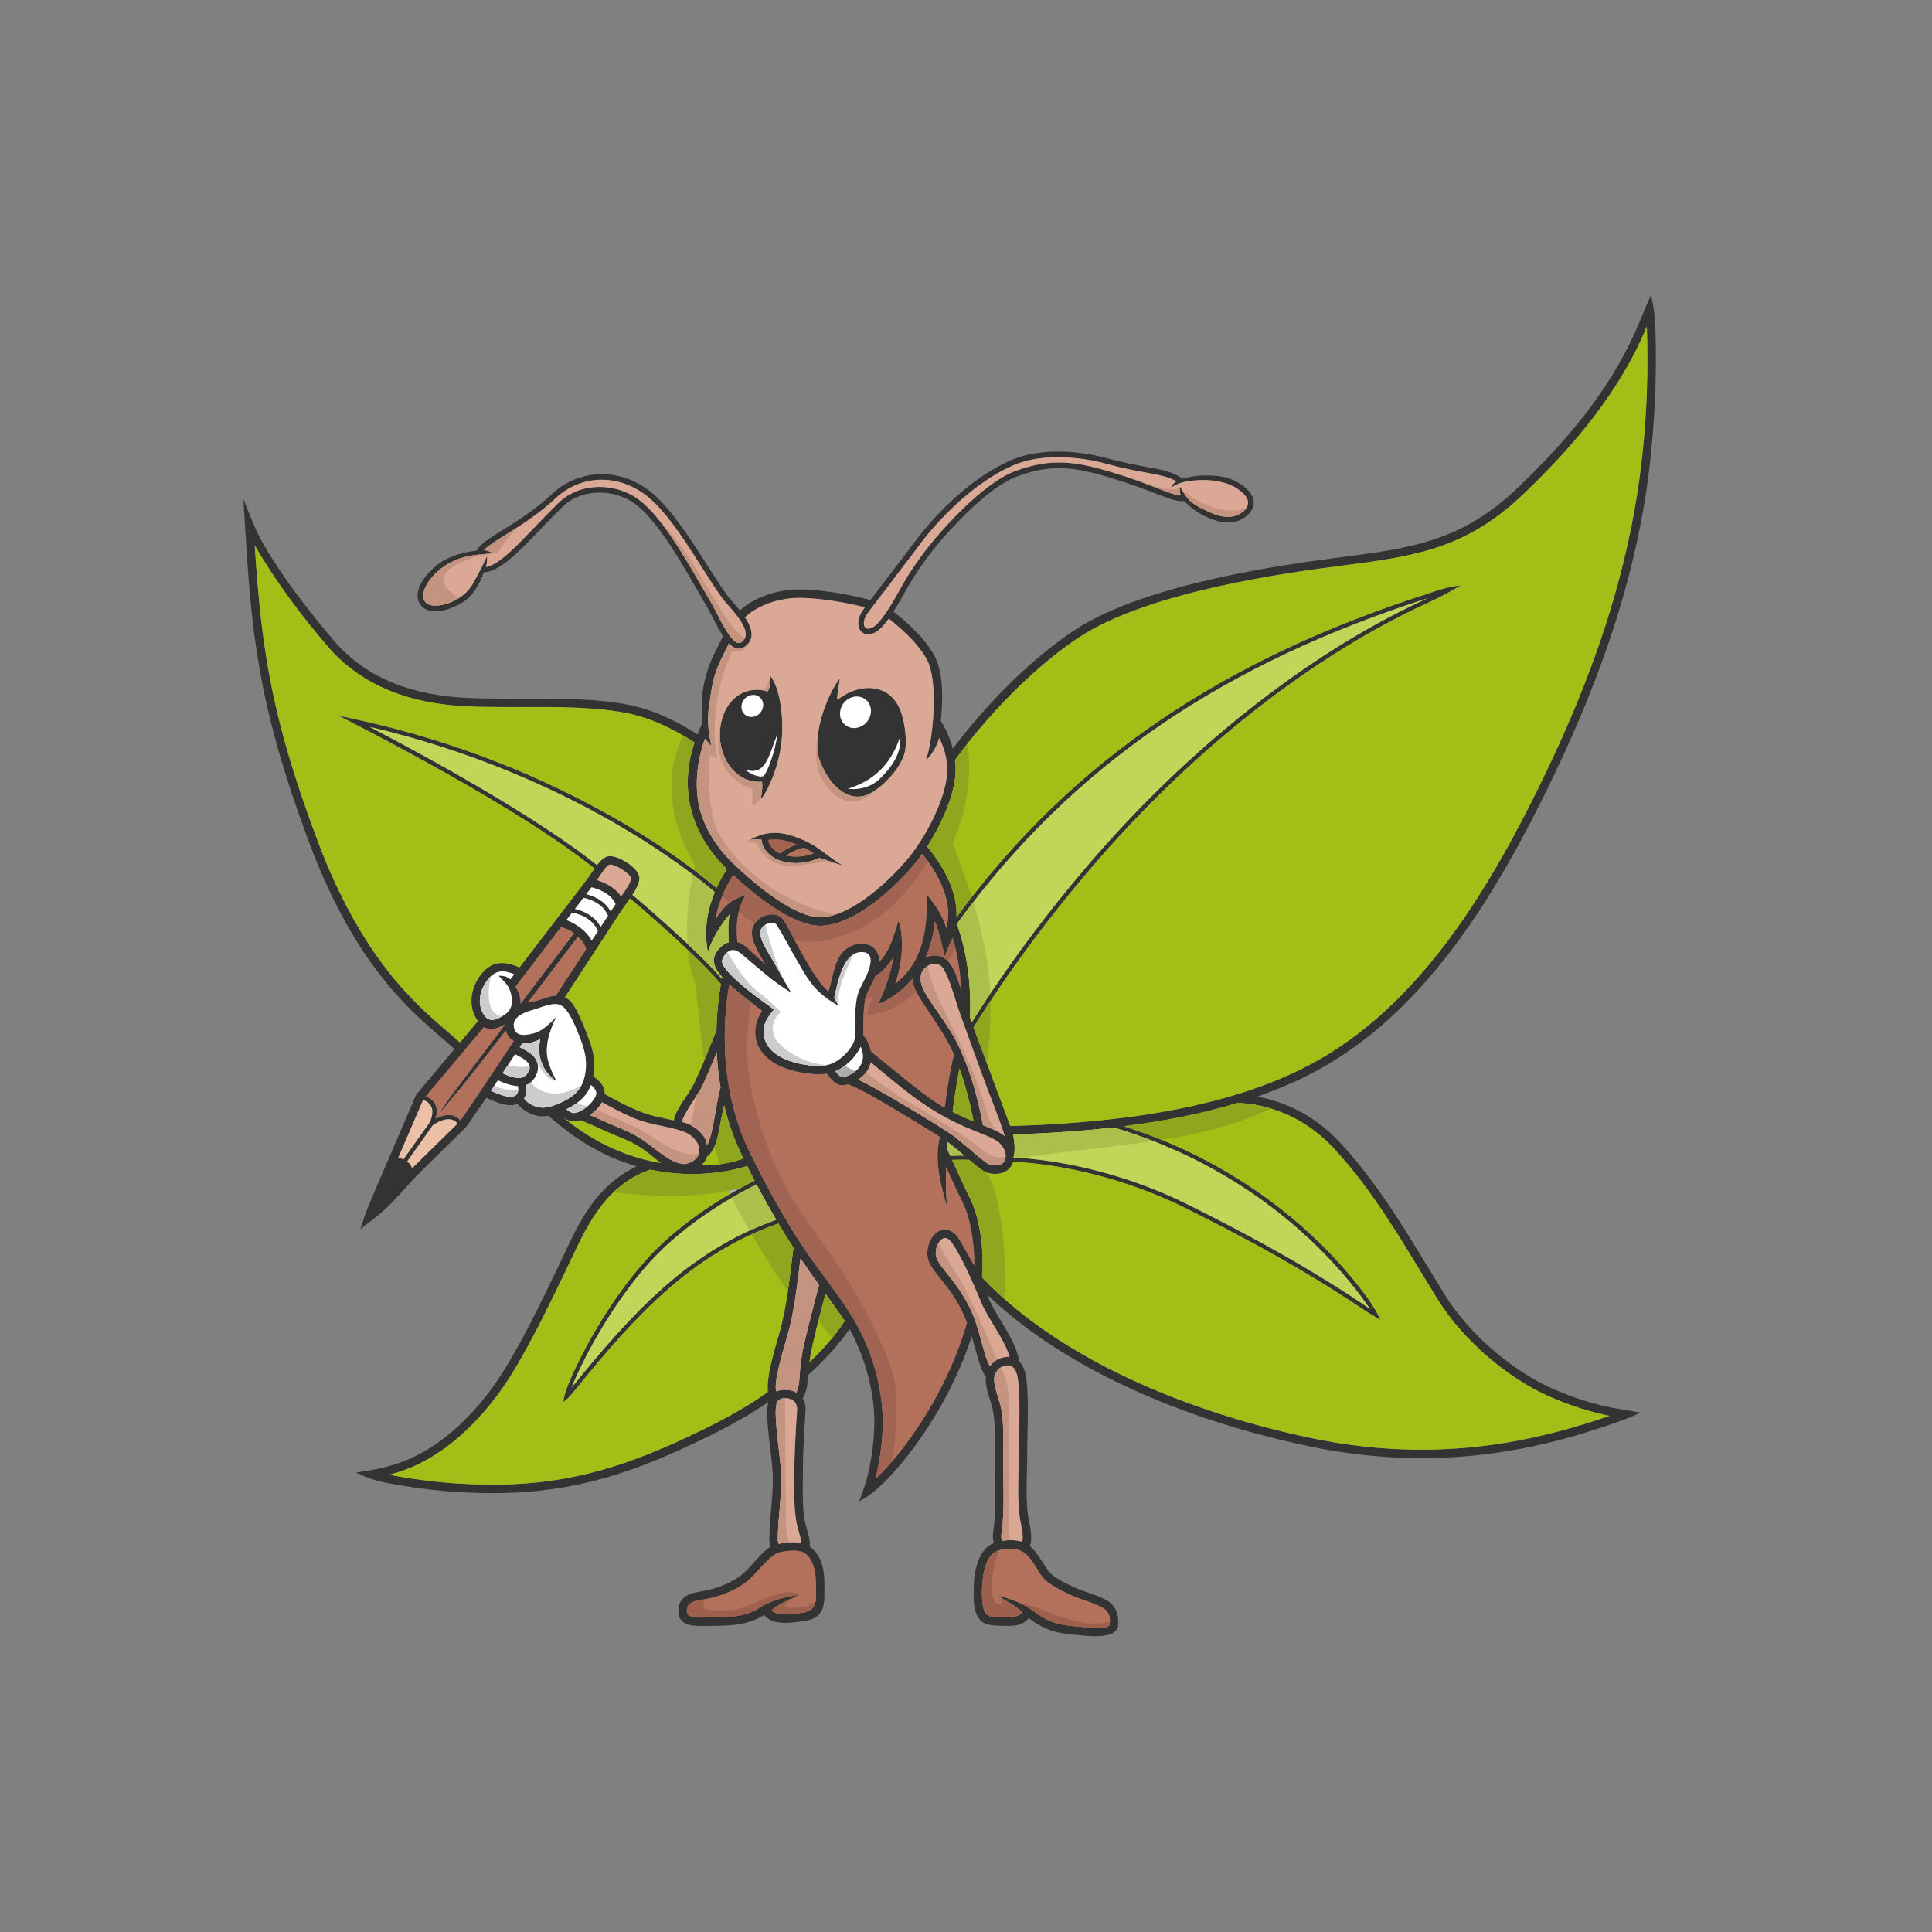 <?xml version="1.0" encoding="UTF-8"?>
<!DOCTYPE svg PUBLIC "-//W3C//DTD SVG 1.1//EN" "http://www.w3.org/Graphics/SVG/1.1/DTD/svg11.dtd">
<!-- Creator: CorelDRAW 2021 (64-Bit) -->
<svg xmlns="http://www.w3.org/2000/svg" xml:space="preserve" width="210mm" height="210mm" version="1.1" style="shape-rendering:geometricPrecision; text-rendering:geometricPrecision; image-rendering:optimizeQuality; fill-rule:evenodd; clip-rule:evenodd"
viewBox="0 0 21000 21000"
 xmlns:xlink="http://www.w3.org/1999/xlink"
 xmlns:xodm="http://www.corel.com/coreldraw/odm/2003">
 <rect x="0" y="0" width="21000" height="21000" fill="#808080" stroke="none"/>
 <defs>
  <style type="text/css">
   <![CDATA[
    .fil0 {fill:#FEFEFE}
    .fil14 {fill:#8FA61E}
    .fil9 {fill:#9C604C}
    .fil15 {fill:#A16452}
    .fil8 {fill:#A3BF17}
    .fil13 {fill:#ACBF4A}
    .fil11 {fill:#ADADAD}
    .fil5 {fill:#B3715B}
    .fil7 {fill:#B3715B}
    .fil4 {fill:#C1D658}
    .fil10 {fill:#C49481}
    .fil12 {fill:#CCCCCC}
    .fil2 {fill:#DAA894}
    .fil6 {fill:#EBC0A7}
    .fil3 {fill:white}
    .fil1 {fill:#333333;fill-rule:nonzero}
   ]]>
  </style>
 </defs>
 <g id="Warstwa_x0020_1">
  <path class="fil0" d="M8153.66 7792.9c64.01,7.77 126.66,-39.46 139.89,-105.52 13.27,-66.06 -27.86,-125.92 -91.87,-133.7 -64.01,-7.78 -126.64,39.47 -139.91,105.53 -13.25,66.06 27.88,125.91 91.89,133.69z"/>
  <path class="fil0" d="M9133.87 7722.13c-18.82,94.3 39.62,179.76 130.55,190.86 90.91,11.12 179.87,-56.33 198.71,-150.63 18.82,-94.31 -39.61,-179.76 -130.51,-190.88 -90.92,-11.1 -179.9,56.34 -198.75,150.65z"/>
  <path class="fil0" d="M8097.08 8365.1c0,0 117.24,96.11 205.68,71.13 76.89,-121.1 140.34,-359.47 144.18,-449.81 -99.96,253.73 -126.87,447.89 -349.86,378.68z"/>
  <path class="fil0" d="M9218.73 8573.66c0,0 199.91,36.53 351.76,-115.32 151.86,-151.86 228.25,-292.19 214.78,-455.57 -73.04,226.83 -216.7,459.4 -566.54,570.89z"/>
  <path class="fil1" d="M13442.48 5601.02c78.73,-30.95 181.55,-117.33 82.27,-225.82 -48.18,-52.67 -123.61,-97.97 -192.19,-119.77 -71.85,-22.84 -190.52,-42.87 -306.16,-36.27 -149.35,8.55 -229.24,33.17 -298.25,82.88 14.89,-39.53 44.44,-64.41 57.43,-71.05 -89.2,-50.78 -197.19,-70.5 -341.65,-96.81 -111.38,-20.3 -243.85,-44.48 -405.64,-89.28 -158.9,-44 -362.94,-78.7 -569.05,-75.13 -160.54,2.79 -322.32,28.91 -464.39,92.01 -190.7,84.73 -365.24,206.8 -513.33,332.22 -270.56,229.13 -452.21,468.83 -485.97,514.65 -65.56,89.04 -172.85,228.39 -278.74,366.03 -125.68,163.33 -249.6,324.34 -299,394.87 -29.78,42.49 -40.84,84.3 -37.21,116.42 1.52,13.44 5.65,24.72 11.96,32.82 5.42,6.97 12.97,11.83 22.22,13.91 16.53,3.71 38.91,-0.98 66.31,-17 93.53,-54.77 215.81,-273.96 304.96,-433.8 175.45,-314.75 408.8,-596.31 666.11,-847.66 192.32,-187.89 396.38,-347.61 569.18,-412.37 195.6,-73.29 360.34,-100.02 524.76,-93.97 163.84,6.02 326,44.48 517.59,101.64 220.74,65.88 379.08,127.11 498.99,173.46 118.97,45.96 198.74,76.82 263.03,82.49 -12.78,-25.11 -16.49,-63.59 -8.33,-95.45 84.91,160.59 141.04,196.55 333.92,282.35 124.05,55.24 215.87,54.33 281.18,28.63zm-5173.18 3087.79c72.52,-83.92 207.53,-362.73 229.83,-676.43 16.81,-236.3 -22.2,-534.86 -126.03,-665.53 7.34,68.23 -4.87,115.13 -26.28,169.76 -248.78,-75.71 -457.83,83.52 -510.3,348 -65.14,328.38 146.61,658.08 445.3,632.43 8.87,44.29 1.55,103.91 -12.52,191.77zm859.51 -1314.43c-126.76,154.03 -329.93,648.34 -207.01,919.76 57.72,140.99 126.89,230.21 197.61,285.36 187.51,146.1 343.34,80.58 522.54,-97.89 104.89,-104.46 195.81,-241.67 201.88,-367.85 10.62,-111.98 -17.79,-300.77 -61.57,-403.75 -97.42,-229.01 -320.61,-280.77 -538.47,-188.59 -38.52,16.31 -108.58,60.51 -144.22,85.42 -1.01,-53.21 14.38,-133.79 29.24,-232.46zm1405.78 5232.37c-49.22,-0.84 -123.63,-1.45 -185.47,0.82 55.85,124.14 137.54,303.3 192.37,413.01 119.03,238.15 156.71,600.9 132.85,864.68 364.81,385.17 868.18,741.76 1482.47,1043.41 600.02,294.63 1305.73,536.68 2091.36,701.56 798.45,167.56 1493.64,149.05 2068.61,60.33 478.79,-73.86 874.66,-196.56 1177.68,-301.13 -40.13,-7.88 -84.5,-17.61 -132.82,-29.68 -141.01,-35.25 -316.1,-90.7 -517.72,-178.91 -464.21,-203.1 -945.81,-620.7 -1213.23,-1051.35 -355.32,-572.18 -675.89,-1157.87 -1139.89,-1655 -445.14,-476.92 -979.42,-485.27 -1041.38,-484.61 -354.27,107.08 -760.82,192.32 -1233.31,251.73 590.34,186.26 1095.76,455.67 1516.48,757.11 491.01,351.8 867.06,747.59 1128.54,1105.96 70.18,96.2 113.06,176.07 145.39,240.6 -61.87,-30.3 -137.09,-77.8 -232.83,-141.93 -183.19,-122.66 -390.79,-254.64 -636.03,-399.15 -334.64,-197.18 -740,-418.22 -1249.95,-671.74 -888.86,-441.91 -1686.63,-497.15 -1874.09,-504.04 -42.06,140.75 -225.98,163.92 -335.18,92.31 -35.8,-23.47 -86.71,-65.63 -143.85,-113.98zm-205.79 -44.41c46.59,-2.22 102.65,-2.57 150.83,-2.24 -60.1,-51 -123.63,-104.32 -179.58,-145.89 -3.19,21.08 -5.84,43.05 -8.04,65.6 6.54,14.72 19.58,44.11 36.79,82.53zm-2666.62 -4531.06c-112.01,313.16 -108.14,614.29 -37.79,825.04 83.1,249.01 237.54,424.2 331.24,515.49 116.51,113.52 343.87,321.58 577.1,460.83 145.09,86.63 291.45,146.24 410.97,137.33 135.82,-10.13 286.22,-81.71 430.74,-180.55 192.13,-131.4 372.27,-309.87 496.31,-458.72 115.32,-138.39 231.57,-330.79 313.54,-523.34 72.14,-169.41 117.23,-337.5 110.58,-466.02 -7.56,-146.42 -46.9,-238.41 -85.59,-321.2 -21.31,65.49 -50.78,147.56 -146.14,249.45 83.09,-246.38 140.61,-868.64 8.95,-1105.7 -107.66,-193.84 -327.29,-374.94 -412.08,-439.31 -46.73,65.1 -93.91,118.2 -137.92,143.99 -41.81,24.48 -79.56,30.84 -110.51,24.09 -23.63,-5.14 -43.05,-17.82 -57.32,-36.14 -13.39,-17.19 -21.9,-39.09 -24.69,-63.82 -5.14,-45.51 9.05,-102.63 48.02,-158.24 6.66,-9.52 14.58,-20.54 23.56,-32.85 -174.31,-46.08 -520.55,-111.85 -763.09,-101.16 -182.18,8.02 -404.26,78.97 -540.23,209.15l1.69 2.56c76,116.39 113.07,240.83 -10.38,321.49 -58.15,38 -113.96,14.9 -166.13,-38.9 -35.1,70.22 -105.25,206.97 -125.63,263.77 -32.45,90.42 -53.88,174.36 -64.25,242.64 -33.83,222.75 -17.56,370.82 -0.88,609.27 -29.55,-32.94 -51.92,-62.69 -70.07,-79.15zm2049.2 -1382.95c90.35,68.3 324.14,260.31 441.09,470.85 105.54,190.01 97.14,501.18 73.74,717.34 24.72,37.96 90.27,147.91 129.95,302.08 168.8,-225.64 667.59,-850.41 1315.53,-1283.72 781.73,-522.76 2368.01,-728.03 2878.01,-794.58 786.05,-102.56 1334.45,-170.51 1952.74,-763.04 510.89,-489.58 973.79,-1029.85 1264.29,-1673.55 79.49,-176.14 117.06,-282.52 179.5,-418.51 30.24,139.44 43.98,245.56 48.83,427.61 11.99,449.74 -6.44,942.22 -65.93,1444.93 -151.89,1283.56 -602.47,2485.2 -1178.76,3636.23 -587.99,1174.43 -1364.23,2405.83 -2582.25,2997.97 -154.24,74.98 -320.92,144.38 -502.19,207.57 224.62,40.83 580.31,158.04 892.28,492.28 469.14,502.62 791.72,1090.91 1150.7,1669.05 257.78,415.13 724.29,819.85 1171.76,1015.64 195.83,85.68 366.14,139.62 503.33,173.9 169.83,42.42 320.08,58.9 444.15,84.54 -100.53,53.81 -256.68,106.72 -414.08,159.06 -290.35,96.55 -653.67,201.5 -1083.24,267.77 -583.87,90.1 -1290.02,108.86 -2101.39,-61.41 -793.02,-166.43 -1506.09,-411.08 -2113.02,-709.12 -558.83,-274.42 -1028.07,-594.41 -1387.45,-940.65 7.81,18.59 15.01,35.94 21.53,51.67 29.02,70.04 78.15,151.26 128.89,235.14 87.52,144.73 179.81,297.3 196.51,438.22 53.8,52.97 75.56,139.12 82.98,211.66 26.58,259.72 6,544.8 6.23,809.42 0.19,216.24 -23.47,499.87 18.25,709.31 18.94,95.01 39.31,197.28 10.71,281.22 61.55,42.21 142.09,181.27 203.41,270.51 42.78,62.23 184.43,135.3 315.01,190.82 104.69,44.53 290.86,90.15 366.83,163.28 57.89,55.71 83.07,132.6 72.88,238.63 -15.32,159.44 -355.18,108.28 -464.57,99.3 -210.65,-17.28 -336.65,-54.03 -507.44,-182.05 -68.75,92.92 -177.12,88.37 -326.6,82.84 -119.13,-4.41 -202.89,-16.78 -246.88,-146.07 -25.39,-74.61 -25.53,-172.18 -22.53,-280.58 3.22,-116.69 27.18,-279.2 105.33,-383.12 30.85,-41.01 65.88,-68.35 113.06,-87.46 -9.85,-31.19 -15.12,-71.37 -7.38,-120.54 37.2,-235.69 14.28,-586.39 17.42,-834.19 2.1,-164.41 9.19,-385.31 -29.6,-529.01 -27.14,-100.52 -79.22,-223.01 -67.06,-325.38 -61.97,-68.37 -114.35,-315.83 -154.26,-438.3 -103.3,321.62 -250.27,622.52 -409.64,883.37 -183.22,299.89 -383.64,547.82 -553.42,714.14 -92.37,90.48 -176.42,151.58 -258.86,195.85 34.77,-107.88 67.34,-170.72 99.51,-316.06 46.07,-208.29 75.35,-449.14 60.75,-660.92 -21.01,-304.79 -117.71,-628.69 -266.04,-896.69 -154.49,231.43 -391.3,448.31 -451.15,501.56 -9.59,100.43 -3.54,161.39 -58.7,253.38 25.65,39.9 34.58,86.07 31.62,132.94 -13.97,220.26 -29.82,450.98 -28.51,671.43 1.15,192.76 -15.4,419.67 39.77,604.29 19.37,64.86 40.35,134.94 34.98,201.5 131.31,100.83 157.76,249.46 158.77,404.84 1.35,207.75 19.64,370.43 -220.06,404.44 -149.15,21.15 -344.79,49.27 -435.32,-66.18 -88.91,57.51 -187.01,87.13 -281.86,102.29 -109.38,17.48 -212.59,14.12 -321.86,16.84 -150.88,3.75 -312.65,7.92 -326.53,-137.96 -15.89,-166.99 101.72,-214.94 243.46,-237.15 164.76,-25.81 350.35,-93.23 474.68,-207.6 88.15,-81.1 188.73,-224.7 284.37,-278.35 -9.02,-21.36 -15.29,-47.41 -15.29,-78.49 0,-236.56 46.13,-477.67 36.93,-716.91 -7.21,-187.38 -90.12,-626.08 -48.13,-777.51 -156.19,110.2 -396.49,250.59 -695.17,395.49 -760.3,368.83 -1399.7,587.64 -2256.47,595 -387.25,3.33 -774.01,-33.84 -1119.58,-96.84 -210,-38.29 -291.96,-69.03 -410.56,-126.17 120.26,-21.71 200.71,-25.39 401.14,-83.33 527.06,-152.41 962.72,-617.88 1236.74,-1074.57 198.39,-330.67 357.58,-659.92 554.63,-1067.62 197.05,-407.7 359.91,-861.27 858.85,-1104.41 -385.64,-111 -660.99,-292.39 -963.74,-550.05 -108.84,27.92 -258.34,-31.71 -331.59,-128.16 -4.03,1.66 -8.18,3.2 -12.51,4.64 -8,2.6 -15.86,4.76 -23.66,6.4 -87.96,18.52 -227.26,-39.53 -304.38,-76.86l-20.61 30.73c-98.42,146.58 -178.97,264.23 -197.82,285.43 -27.25,30.65 -229.73,228.63 -476.49,469.89 -175.63,171.75 -312.16,362.86 -504.1,510.72l-168.94 130.14c16.93,-50.79 33.84,-101.58 50.77,-152.37 27.92,-83.78 187.27,-451.92 329.83,-781.33 97.9,-226.22 187.86,-434.06 221.79,-518.91l2.83 -7.01 4.93 -5.79c53.77,-62.75 245.38,-291.19 413.38,-491.78 -39.6,-36.82 -85.61,-76.12 -137.08,-120.1 -350.58,-299.52 -948.67,-810.55 -1433.84,-2101.13 -289.58,-770.34 -448.9,-1355.33 -544.43,-1889.51 -95.43,-533.7 -127.31,-1016.93 -162.01,-1584.05l-17.22 -281.6 105.91 261.6c155.41,383.88 605.91,959.63 880.31,1279.13 365.43,425.52 881.61,590.42 1426.37,618.32 563.03,28.82 1272.62,-31.51 1800.7,81.64 322.31,69.04 610.1,242.35 721.77,315.72 15.23,-38.28 32.29,-77.19 51.31,-116.72 -5.91,-122.91 -7.01,-267.91 9.71,-378.02 11.08,-72.91 34.06,-162.76 68.93,-259.95 26.03,-72.52 103.66,-225.52 149.46,-312.93l-3.06 -4.64c-39.64,-60.68 -77.65,-134.73 -111.48,-200.67 -20.94,-40.8 -40.27,-78.52 -58.09,-108.72 -26.65,-45.19 -61.01,-104.81 -97.23,-167.69 -194.92,-338.45 -446.77,-775.6 -681.96,-951.89 -115.64,-86.67 -267.02,-132.34 -416.29,-126.9 -137.99,5.04 -274,54.02 -377.57,154.87 -85.42,83.17 -166.8,167.86 -243.9,248.1 -238.18,247.92 -437.36,455.15 -611.52,464.2 -17.19,45.19 -40.01,97.52 -68.49,147.44 -37.01,64.88 -83.9,126.28 -141.07,164.71 -80.18,53.86 -172.77,92.48 -255.87,105.66 -77.1,12.22 -167.23,5.41 -219.61,-59.79 -32.66,-40.71 -43.28,-95.5 -28.79,-157.87 25.65,-110.56 119.9,-211.03 206.8,-280.8 129.97,-104.39 307.19,-141.77 427.11,-155.01 37.43,-71.08 146.67,-138.93 289.35,-227.54 153.22,-95.13 346.8,-215.39 525.28,-383.76 157.31,-148.42 355.68,-223.17 557.84,-220.68 198.27,2.46 399.92,79.3 569.68,233.84 200.07,182.11 409.67,510.46 581.04,779 78.12,122.38 148.23,232.28 205.59,309.47 10.66,14.35 29.7,35.92 52.05,61.29 25.18,28.58 54.56,61.92 83.14,97.84 156.59,-142.4 384.02,-217.42 590.81,-226.52 270.3,-11.91 647.19,63.16 825.99,113.88 60.1,-79.74 138.79,-182.02 218.2,-285.21 105.4,-137 212.18,-275.7 277.79,-364.8 34.51,-46.84 220.12,-291.8 495.81,-525.26 151.68,-128.45 331.05,-253.75 528.22,-341.35 150.3,-66.77 320.19,-94.37 488.17,-97.28 212.72,-3.7 422.9,32.01 586.39,77.3 159.58,44.18 290.23,68.03 400.09,88.05 171.94,31.33 294.78,53.76 400.9,129.08 50.15,-15.67 106.85,-25.7 164.48,-30.86 122.96,-11 252.22,-0.05 330.96,24.99 78.92,25.07 163.29,76.12 218.83,136.82 129.08,141.04 18.17,275.84 -105.07,324.33 -191.61,75.38 -477.19,-78.01 -587.79,-211.08 -84.14,6.73 -175.75,-28.7 -326.48,-86.94 -118.37,-45.75 -274.71,-106.2 -494.42,-171.78 -187.31,-55.89 -345.16,-93.46 -502.21,-99.23 -156.44,-5.74 -313.77,19.89 -501.23,90.12 -163.81,61.4 -360.67,216.16 -547.76,398.92 -253.09,247.25 -482.63,523.91 -655.3,833.46 -40.91,73.35 -88.54,158.74 -138.27,236.65zm-3338.65 3070.82c77.32,19.61 200.77,68.75 265.18,188.71 18.88,-28.96 31.68,-48.68 36.4,-56.06 4.36,-6.8 9.98,-14.99 16.53,-24.25 -52.1,-121.04 -200.65,-167.96 -261.26,-182.42l-56.85 74.02zm235.81 233.73c-57.05,-133.94 -196.54,-179.14 -266.51,-193.7l-92.29 120.44c77.12,17.89 211.88,66.81 278.54,196.16l80.26 -122.9zm-110 168.42c-58.66,-145.71 -213.79,-189.13 -279.81,-201.21l-61.28 80.01c77.2,30.65 205.1,97.73 274.22,223.57l12.67 -19.42 54.2 -82.95zm-1727.78 1984.46c46.21,-72.52 107.37,-161.28 164.6,-236.89l556.31 -734.96 0.02 -0.46c-69.42,38.22 -159.15,78.87 -231.21,29.86 -109.66,131.12 -496.21,593.17 -632.18,753.69 65.76,25.1 152.35,88.08 106.17,242.8l5.51 -2.76c57.86,-28.63 111.32,-41.9 158.4,-36.42 41.34,4.79 77.14,23.5 106.15,58.1 25.61,-33.5 97.17,-138.43 183.31,-266.73 136.82,-203.81 309.71,-465.74 396.42,-597.95 -44.5,-24.06 -74.44,-63.36 -86.21,-112.86 -182.11,228.68 -351.05,460.11 -539.87,683.17 -60.29,71.22 -107.89,132.89 -187.42,221.41zm886.82 -1194.64l582.51 -768.18c-55.22,-40.36 -107.47,-55.15 -141.07,-66.54 -208.74,272.57 -440.27,575.2 -495.98,647.99 36.84,57.21 59.73,118.15 54.54,186.73zm623.98 -730.45l-544.42 717.27c125.12,-16.95 232.32,-78.24 304.39,-75.45 52.46,-81.79 194.08,-298.72 330.3,-507.24 -18.61,-55.55 -52.14,-99.79 -90.27,-134.58zm-1895.92 2420.1l284.46 -400.4c76.06,-168.64 -14.56,-225.89 -71.26,-244.73 -36.45,89.32 -123.12,289.54 -216.98,506.44l-54.34 125.57c18.57,1.43 38.52,5.25 58.12,13.12zm320.67 -371.94l-280.6 394.97c21.17,16.63 40.22,40.24 54.42,73.43l45.65 -44.66c206.5,-201.9 381.7,-373.17 447.22,-439.61 -21.91,-27.98 -48.87,-42.94 -79.85,-46.55 -37.96,-4.41 -82.86,7.18 -132.8,31.89 -17.61,8.7 -35.66,18.93 -54.04,30.53zm4200.29 -2903.08c-127.76,58.44 -275.48,73.74 -411,34.42 -101.34,-29.42 -212.08,-117.21 -217.65,-232.34 -30.1,-4.12 -60.74,-11.06 -129.3,3.33 147.76,-87.87 302.89,-102.64 483.03,-39.55 269.3,94.33 334.17,203.87 526.98,314.45 -79.39,-19.55 -144.95,-52.17 -252.06,-80.31zm-2032.25 401c140.34,118.67 690.71,589.56 972.41,911.63l3.59 -16.91c-54.68,-61.55 -90.83,-119.55 -91.38,-179.56 -0.81,-86.49 81.16,-177.82 163.11,-199.93 -4.49,-57.59 -7.96,-122.4 -4.69,-190.55 1.77,-36.66 5.53,-73.94 12.19,-111.05 -9.08,10.43 -18.31,21.71 -27.67,33.88 -93.56,121.74 -156.96,228.03 -208.89,375.02 -32.31,-183.44 -31.72,-391.74 75.82,-652.36 -213.27,-184.6 -1549.77,-1282.09 -3752.52,-1797.02 561.94,292.88 1035.03,560.13 1421.47,794.11 485.76,294.11 834.51,535.63 1051.11,709.52 39.7,-51.77 83.32,-93.56 134.05,-97.61 48.31,-3.85 133.82,30.45 202.85,77.16 62.86,42.73 115.8,98.13 123.16,149.74 7.32,51.39 -29.47,124.01 -74.61,193.93zm961.32 969.19c-268.07,-316.11 -837.05,-803.7 -987.1,-930.67 -17.76,25.75 -35.79,50.51 -52.15,72.93 -17.92,24.62 -33.6,46.14 -44.62,63.33 -21.38,33.39 -117.64,180.73 -230.32,353.18 -142.3,217.78 -310.23,474.78 -383.27,587.45 65.95,23.82 115.73,80.19 226.36,357.38 68.69,172.06 119.76,312.6 84.08,500.55 32.71,20.54 74.86,54.76 100.4,98.16 16.44,27.95 26.5,59.32 24.67,93.2 72.56,41.54 206.22,114.87 344.97,174.59 131.17,56.48 267.73,82.13 406.14,112.12 10.1,-107.3 155.92,-279.12 212.34,-387.82 71.2,-137.11 226.78,-531.31 250.08,-590.63 4.72,-223.24 30.01,-401.21 48.42,-503.77zm-1373.8 -1255.15c-215.1,-172.9 -562.66,-413.73 -1047.86,-707.48 -420.85,-254.8 -945.6,-549.63 -1577.62,-874.75l-154.61 -79.53 169.94 36.55c2280.55,490.52 3682.07,1619.28 3936.28,1837.03 41.72,-92.48 85.33,-164.22 112.79,-205.8l-9.32 -9.05c-100.05,-97.49 -265.02,-284.77 -354.3,-552.25 -73.42,-219.99 -95.65,-493.49 11.2,-814.33 -88.93,-60.12 -380.34,-244.31 -708.34,-314.59 -520.9,-111.61 -1229.46,-51.3 -1786.26,-79.83 -571.15,-29.25 -1108.85,-204.7 -1491.62,-650.39 -284.53,-331.28 -576.64,-719.14 -793.17,-1100.35 30.17,469.69 64.94,890.6 146.94,1349.2 94.73,529.7 252.67,1109.71 539.73,1873.3 476.83,1268.45 1063.62,1769.8 1407.54,2063.64 51.18,43.72 97.14,83 136.49,119.27l195.01 -233.04c-114.64,-154.24 -80.57,-359.3 32.21,-504.19 52.01,-66.89 117.45,-111.98 180.87,-122.84 45.78,-7.85 93.68,-2.74 136.75,7.72 39.18,9.52 75.24,24.03 101.92,37.09 231.29,-302.3 696.36,-909.98 738.99,-964.8 15.88,-20.43 31.61,-43.97 47.86,-68.31 9.36,-14.02 18.85,-28.25 28.58,-42.27zm3937.99 603.27c41.44,105.58 165.59,471.38 143.94,1017.87 4.65,13.5 10.7,30.55 17.92,50.62 176.6,-285.05 922.86,-1443.81 2028.82,-2529.65 575.23,-564.77 1141.13,-1016.02 1669.68,-1370.82 453.9,-304.68 880.35,-538.26 1261.72,-711.6 -1135.59,365.02 -2086.67,822.11 -2896.89,1373.49 -892.96,607.7 -1615.16,1330.11 -2225.19,2170.09zm49.76 721.47c-14.54,-257.36 -59.79,-452.79 -96.21,-573.64 -8.58,25.1 -18.52,50.65 -29.98,76.68l-55.83 126.94 -31.23 -135.24c-25.35,-109.83 -49.66,-185.82 -74.42,-242.94l-0.31 -0.7c-13.04,132.71 -44.85,266.36 -99.96,390.11 82.09,-37.98 172.76,-29.38 237.26,36 79.91,80.98 120.29,230.65 150.68,322.79zm-52.66 -795.51c605.83,-824.17 1321.32,-1534.65 2202.14,-2134.06 813.08,-553.33 1766.92,-1012.05 2905.18,-1378.23 85.47,-27.5 232.51,-84.74 374.3,-93.51 -106.34,58.91 -183.01,107.93 -338.3,178.51 -379.07,172.31 -803.09,404.6 -1254.46,707.57 -526.34,353.3 -1089.96,802.76 -1663.02,1365.42 -1149.01,1128.1 -1908.32,2334.98 -2041.01,2552.07 51.21,139.99 134.49,361.98 209.25,561.38 63.77,170.04 126.72,340.33 189.94,510.56 1464.96,-41.97 2439.85,-266.83 3147.14,-610.68 1195.25,-581.07 1963,-1803.56 2540.06,-2956.16 571.23,-1140.99 1018.84,-2333.59 1169.41,-3605.96 62.87,-531.33 79.52,-1050.78 62.63,-1519.49 -290.13,705.47 -788.29,1293.21 -1333.99,1816.15 -636.17,609.65 -1194.28,682.5 -2004.64,787.88 -504.7,65.64 -2074.8,268.98 -2838.71,779.82 -727.18,486.3 -1263.49,1218.96 -1342.9,1330.5 3.16,24.27 5.49,49.24 6.82,74.87 7.39,143.33 -40.66,325.59 -117.8,506.76 -52.61,123.55 -118.99,247.32 -190.55,358.07 45.41,55.45 150.23,190.39 218.5,333.79 66.27,139.2 107.65,279.8 100.01,434.74zm618.02 2611.79c202.3,8.13 1007.06,68.88 1893.09,509.39 510.75,253.93 917.11,475.53 1252.85,673.35 289.18,170.4 525.57,322.88 730.93,463.07 -259.8,-378.86 -654.86,-810.79 -1186.11,-1191.41 -440.62,-315.71 -974.82,-595.93 -1602.83,-781 -330.66,37.87 -692.73,63.5 -1090.68,75.61 23.55,125.61 19.73,206.04 2.75,250.99zm-2791.47 292.59c-158.22,77.07 -746.91,382.62 -1170.42,855.38 -198.64,221.72 -371.37,471.58 -510.93,704.81 -154.36,257.96 -267.96,495.06 -331.25,651.22 336.99,-417.39 654.07,-784.15 997.95,-1088.44 361.88,-320.23 753.24,-571.2 1228.09,-738.97 -68.3,-116.16 -139.51,-243.52 -213.44,-384zm237.34 424.37c-472.66,165.62 -861.79,414.65 -1221.54,733.02 -330.27,292.22 -636.1,643.03 -959.16,1041.41 -64.92,80.05 -110.01,134.65 -159.01,167.08 13.9,-73.79 23.25,-116.13 65.09,-214.85 66.68,-157.26 174.66,-377.5 316.46,-614.45 140.81,-235.32 315.27,-487.62 516.15,-711.86 427.65,-477.35 1020.78,-786.15 1183.34,-865.47 -26.71,-51.34 -53.79,-104.36 -81.18,-159.2 -125.16,40.56 -535.39,149.66 -1052.55,39.1 -535.39,186.23 -726.4,699.28 -923.66,1107.35 -197.26,408.07 -357.85,740.3 -558.58,1074.84 -297.61,496.03 -776.08,994.85 -1357.57,1133.5 357.15,69.86 763.41,111.74 1170.15,108.27 842.58,-7.2 1469.52,-223.26 2217.2,-585.97 328.24,-159.25 583.35,-311.82 730.88,-423.2 -19.34,-146.19 61.74,-423.85 121.12,-627.14 89.13,-305.26 114.27,-624.66 156.23,-939.16 -52.33,-80.87 -106.82,-168.25 -163.37,-263.27zm-2783.48 -1958.97l-27.67 42.19c40.47,21.42 96.73,52.52 123.01,73.17 4.05,3.17 8.67,7.16 13.72,11.98 23.93,22.66 50.25,58.63 59.11,104.53 8.93,46.34 0.44,101.15 -45.3,159.35 -6.19,7.71 -12.78,15.34 -19.79,22.75 -17.54,18.52 -37.99,31.3 -60.22,39.58 6.62,36.34 6.6,76.45 -6.23,112.7 -4.34,12.27 -10.01,24.01 -17.23,34.92 42.99,59.69 135.52,100.14 207.85,98.43 53.61,-1.27 123.71,-22.49 191.95,-54.66 134.44,-63.39 222.48,-131.44 257.16,-280.75 40.5,-174.38 -2.13,-308.07 -66.91,-467.94 -36.53,-90.16 -102.33,-257.19 -186.79,-306.64 -79.88,-46.74 -219.95,23.72 -309.92,48.23 -88.85,24.2 -217.24,75.05 -205.56,175.97 11.56,99.98 89.05,99.06 139.86,93.27 57.07,-6.51 115.05,-23.77 145.91,-43.1 52.12,-32.63 112.15,-83.19 177.22,-152.54 0,0 -98.5,198.2 -99.59,310.09l0 0.04c-20.84,142.02 35.27,255.09 102.7,395.93 -154.72,-116.48 -217.66,-265.25 -178.5,-461.95 -45.06,23.35 -92.4,37.93 -137.28,43.07 -19.58,2.23 -38.86,2.72 -57.5,1.38zm-78.38 119.31c-39.75,60.37 -86.66,131.35 -135.88,205.65 71.57,34.86 196.42,82.84 250.66,25.58 5.38,-5.68 10.07,-11.07 14.01,-16.09 26.29,-33.64 31.71,-62.36 27.3,-85.29 -4.51,-23.4 -18.9,-42.66 -32.08,-55.15l-7.24 -6.19c-23.71,-18.62 -79.39,-48.91 -116.77,-68.51zm-186.83 282.46l-75.83 113.89c67.9,32.56 174.38,76.34 234.19,63.75 5.14,-1.08 9.57,-2.25 13.21,-3.45 23.98,-8.06 37.25,-22.98 43.4,-40.37 7.4,-20.89 6.56,-46.26 1.73,-69.8 -80.64,-3.97 -165.23,-38.83 -216.7,-64.02zm7.67 -1134.87c0.14,0.1 74.8,-11.27 127.72,38.71l41.89 -54.75c-18.42,-7.9 -41.31,-16.08 -66.54,-22.2 -32.26,-7.83 -67.41,-11.79 -99.65,-6.26 -40.59,6.94 -85.35,39.49 -123.54,88.6 -81.83,105.19 -116.18,249.69 -46.07,369.75 60.23,103.16 143.52,60.94 205.63,25.44 71.02,-40.61 108.77,-93.14 104.48,-174.85 -8.44,-160.9 -97.19,-208.7 -143.92,-264.44zm1068.4 -1040.5c75.96,23.46 195.01,74.9 262.47,178.61 53.6,-74.62 112.35,-162.05 107.06,-199.02 -3.33,-23.33 -39.53,-56.7 -83.41,-86.43 -54.18,-36.47 -115.36,-63.82 -144.18,-61.51 -31.04,2.47 -77.82,72.51 -120.47,136.4 -7.27,10.9 -14.46,21.66 -21.47,31.95zm-65.45 2227.52c-18.97,50.86 -45.55,97.5 -80.42,133.42 -47.01,48.46 -114.21,94.63 -185.33,130.55 27.08,23.68 65.65,47.83 103.15,37.91 42.79,-11.32 89.48,-38.55 129.75,-73.67 39.07,-34.07 71.33,-74.87 87.04,-114.82 17.7,-44.95 -21.26,-87.78 -54.19,-113.39zm1963.78 5711.52c66.94,62.74 222.09,40.17 341.18,23.52 169.29,-23.68 142.36,-164.48 141.11,-312.51 -0.99,-118.38 -21.52,-279.35 -138.6,-343.2 -55.38,-30.2 -178.87,-17.56 -250.74,-1.07 -109.22,24.96 -234.48,203.77 -323.88,285.98 -138.15,127.11 -339.68,201.97 -522.97,230.68 -89.33,14 -176.39,28.18 -165.98,137.66 5.74,60.42 123.26,57.42 232.83,54.68 103.97,-2.59 206.18,0.77 309.62,-15.76 84.32,-13.46 171.17,-39.67 248.69,-90.46 172.5,-113 427.49,-139.79 428.07,-139.96 -76.67,36.86 -248.98,112.08 -299.33,170.44zm78.11 -724.64c75.55,-17.26 168.39,-24.62 245.19,-9.73 -3.43,-42.7 -17.75,-90.5 -31.14,-135.36 -59.56,-199.37 -42.42,-425.73 -43.73,-632.54 -1.39,-221.41 14.94,-453.96 28.84,-675.26 4.71,-74.81 -39.34,-124.57 -115.97,-129.42 -59.88,-3.78 -92.41,13.22 -107.6,64.24 -34.7,116.54 45.14,593.9 51,751.95 8.95,240.72 -36.63,481.54 -36.63,718.88 0,19.74 4.32,35.3 10.04,47.24zm-27.3 -1655.19c33.84,-16.36 79.28,-21.38 116.25,-19.04 36.82,2.32 71.73,12.38 102,29.67 36.63,-69.46 34.38,-193.33 43.38,-273.28 9.19,-81.65 21.74,-170.87 38.01,-240.39 51.2,-218.83 108.42,-438.62 165.35,-656.1 -62.21,-85.84 -129.31,-180.45 -200.99,-287.18 -39.13,291.17 -62.87,566.16 -145.09,847.71 -60.95,208.8 -146.55,501.94 -118.91,598.61zm535.26 -1062.89c-49.66,192.88 -100.54,386.89 -145.85,580.74 -11.2,47.89 -20.6,105.97 -28.27,164.18 103.59,-98.82 273.75,-273.55 383.25,-450.49 -17.28,-27.55 -35.29,-54.66 -54.05,-81.19 -39.32,-55.63 -81.92,-113.61 -127.83,-176.12l-27.25 -37.12zm-2850.18 -1916.08c370.72,303.8 740.18,441.95 1059.13,495.2 -178.33,-143.8 -233.44,-197.07 -462.58,-288.68 -137.69,-55.06 -272.11,-123.4 -409.63,-176.41 -69.89,25.27 -126.45,12.61 -186.92,-30.11zm1957.26 444.49l-13.98 -28.65c-88.76,-182.54 -151.21,-367.14 -194.19,-546.31 -23.37,82.96 -42.13,212.23 -70.45,340.51 -22.12,100.28 -66.69,180.84 -116.02,215.85 -10.03,33 -20.21,52.43 -59.13,90.16 90.93,23.14 385.7,-35.64 453.77,-71.56zm-1536.05 -610.87c-31.35,54.7 -78.74,103.33 -129.88,140.19 113.07,48.79 225.23,101.6 339.47,147.27 286.9,114.72 388.06,271.21 573,356.4 48.56,22.37 93.96,32 123.52,27.27 51.8,-8.26 115.13,-41.27 138.42,-90.91 48.97,-104.38 -51.63,-219.44 -147.63,-255.99 -175.5,-66.83 -366.41,-70.93 -558.28,-153.54 -131.94,-56.81 -261.04,-126.68 -338.62,-170.69zm1140.17 469.76c17.82,-28.28 31.56,-66.97 44.69,-118.25 38.14,-149 63,-373.02 103.17,-510.6 -22.63,-133.19 -35.34,-261.58 -41.2,-381.87 -56.89,139.77 -128.8,311.13 -171.5,393.4 -29.35,56.53 -222.32,324.87 -201.85,364.39 151.54,31.85 272.26,165.8 266.69,252.93zm3166.36 4896.35c0.52,0.22 213.19,37.97 381.51,164.96 158.62,119.67 267.09,150.62 463.15,166.7 41.98,3.43 357.65,37.14 365.81,-16.03 10.76,-69.93 -1.78,-119.02 -34.73,-155.43 -53.97,-59.63 -263.59,-116.24 -349.08,-152.69 -144.09,-61.43 -300.66,-144.55 -355.07,-223.69 -96.29,-140.19 -151.09,-303.53 -351.84,-297.06 -83.01,2.7 -165.26,20.99 -214.12,92.81 -59.58,87.58 -77.31,233.21 -79.72,320.66 -2.73,99.14 -2.87,187.67 17.82,248.5 28.51,83.84 90.27,81.06 163.26,83.71 115.38,4.21 209.26,2.04 256.16,-50.86 -78.62,-81.81 -173.88,-119.37 -263.15,-181.58zm40.35 -597.27c70.28,-12.31 153.7,-12.22 221.46,9.97 11.91,-59.4 -4.14,-139.78 -19.1,-214.85 -43.12,-216.49 -19.56,-502.41 -19.73,-725.43 -0.21,-261.7 20.38,-545.51 -5.83,-801.95 -9.48,-92.71 -38.81,-204.84 -157.1,-168.33 -52.05,16.07 -85.21,56.42 -99.32,108.58 -20.71,76.49 36.58,220.32 59.39,303.11 43.28,157.59 36.25,381.25 34.21,556.68 -2.95,253.82 19.65,607.99 -18.48,850.15 -5.69,36.02 -1.83,62.98 4.5,82.07zm-129.99 -1899.72c48.66,-69.22 128.26,-104.55 212.55,-99.54 -29.38,-107.83 -102.67,-228.93 -172.66,-344.69 -52.17,-86.26 -102.68,-169.76 -134.99,-247.74 -41.45,-100.03 -111.58,-265.99 -184.72,-413.41 -45.34,-91.35 -90.79,-174.58 -128.51,-226.73 -30.6,-42.32 -70.22,-86.03 -122.12,-41.48 -41.9,35.97 -60.98,104.18 -58.61,157.54 2.69,60.41 51.68,121.04 121.62,207.51 132,163.22 216.23,284.93 290.7,472.21 69.9,176.23 116.13,443.17 176.74,536.33zm-250.35 -471.53c-73.78,-196.58 -157.44,-316.86 -288.82,-479.33 -81.03,-100.17 -137.8,-170.43 -141.81,-261.22 -3.61,-81.86 27.09,-176.89 90.68,-231.43 88.67,-76.08 176.76,-40 240.96,40.75 48.63,61.16 101.57,154.92 152.06,256.64 8.65,17.46 17.3,35.19 25.84,53.05 3.73,-215.36 -33.93,-502.61 -129.81,-694.45 -51.06,-102.1 -121.99,-256.5 -176.3,-376.57 -0.33,163.01 -6.24,224.42 10.15,429.56 -68.44,-228.17 -142.55,-516.45 -76.55,-756.86 -88.61,-55.94 -280.8,-175.22 -479.08,-292.31 -161.55,-95.44 -344.83,-208.48 -515.41,-278.98 -33.23,9.64 -64.93,12.8 -90.81,8.09 -57.31,-10.43 -113.4,-79.79 -143.9,-123.92 -116.07,17.93 -294.15,-2.98 -445.07,-56.49 -218.39,-77.47 -377.23,-243.15 -322.19,-489.25 11.65,-52.09 34.74,-93.93 64.38,-135.83 -119.56,-94.68 -244.5,-185.13 -356.25,-288.87 -46.64,250.93 -152.44,1055.23 220.35,1822.06 205.12,421.94 392.14,741.78 557.2,996.33 182.4,281.34 420.41,559.12 584.63,840.16 171.06,292.57 278.84,648.15 301.51,977.35 16.09,233.94 -18.61,509.7 -75.08,738.55 167.84,-160.52 370.57,-408.92 556.6,-713.37 175.71,-287.6 335.9,-624.54 436.72,-983.66zm-242.58 -2338.09c18.15,-133.74 61.46,-434.47 102,-575.48 -103.74,-239.64 -252.95,-419.73 -385.34,-638.96 -39.95,-66.17 -67.17,-133.52 -66.52,-185.73 -113.31,135.38 -256.51,233.06 -372.2,273.42 66.2,-141.58 140.26,-329.74 162.98,-504.9 -48.91,77.61 -116.67,155.37 -193.93,204.75 -28.96,74.89 -86.05,160.59 -105.4,228.87 -12.12,42.77 -18.71,114.4 -22.17,187.88 -3.99,84.81 -3.55,170.37 -2.93,221.48 46.35,57.78 72.23,118.65 81.99,176.79 41.06,32.39 247.11,204.04 439.33,356.05 118.78,93.91 229.62,181.97 362.19,255.83zm161.3 -424.39c-33.06,165.33 -63.64,388.62 -74.43,470.38 82.25,41.49 161.51,75.99 228.36,103.7 -38.86,-193.72 -87.41,-387.88 -153.93,-574.08zm-2460.16 -2103.93c-53.42,83.1 -154.5,262.69 -190.33,479.36 107.58,-168.44 188.33,-218.29 326.55,-260.45 -80.16,143.52 -109.78,268.87 -90.48,510.09 36.39,8.45 68.7,27.27 96.26,52.29l212.15 192.67c-12.32,-18.92 -23.95,-37.26 -34.83,-54.98 -79.62,-129.79 -122.46,-232.48 -115.7,-306.91 7.61,-83.68 72.45,-149.21 149.66,-173.98 70.81,-22.71 152.22,-12.16 196.72,54.49 0.04,0.05 0.16,-0.06 0.19,0 59.25,88.5 111.93,208 167.08,303.53 86.12,149.2 184.09,346.41 318,469.63 40.21,-114.26 51.95,-254.94 113.76,-368.05 46.96,-85.89 133.75,-146.5 232.43,-151.8 125.54,-6.75 215.04,78.27 205.05,200.52 123.85,-134.45 157.64,-281.13 210.69,-449.86 50.23,134.52 61.49,407.98 -35.54,686.37 310.26,-245.77 348.17,-599.97 345.19,-969.97 101.79,132.24 161.27,207.18 211.1,367.33 44.47,-185.91 7.99,-346.43 -73.04,-516.59 -56.81,-119.33 -140.78,-232.79 -189.18,-293.75 -27.43,38.59 -55.28,74.91 -83.09,108.28 -128.68,154.42 -315.62,339.59 -515.07,476.01 -156.7,107.17 -322.18,184.95 -475.79,196.43 -140.89,10.49 -305.26,-54.91 -465.03,-150.31 -196.65,-117.41 -388.03,-280.9 -516.75,-400.35zm646.55 846.01c-56.97,-97.94 -112.71,-210.72 -173.15,-302.24 -21.48,-32.52 -69.62,-27.71 -101.25,-14.73 -38.03,15.6 -73.1,48.54 -76.98,91.33 -4.75,52.34 33.07,137.19 102.64,250.37 86.63,140.95 133.15,243.79 233.46,407.12 -210.77,-125.42 -357.32,-267.53 -540.02,-419.14 -51.98,-43.15 -109.63,-70.02 -171.44,-2.39 -26.8,29.33 -50.46,71.7 -33.69,111.21 30.74,72.38 160.18,192.61 299.65,302.98 94.98,75.15 201.86,146.82 257.24,191.73 -39.84,51.6 -87.43,106.64 -101.86,171.25 -44.43,198.53 91.59,321.75 263.08,382.57 150.46,53.37 327.12,71.87 424.78,47.48 75.57,-18.89 142.9,-66.66 194.33,-121.55 62.91,-67.17 100.96,-141.69 100.32,-184.86 -0.72,-49 -1.82,-147.39 2.7,-243.29 3.73,-79.58 11.63,-158.97 27.18,-212.76 27.39,-94.7 94.44,-180.23 126.54,-289.74 24.22,-82.57 29.66,-180.05 -93.95,-173.53 -66.24,3.5 -121.39,48.73 -156.37,103.85 -69.26,109.19 -100.87,258.67 -130.2,390.78 14.54,37.02 29.42,53.99 50.03,90.92 -287.76,-160.43 -341.88,-300.24 -503.04,-577.36zm739.67 1020.07c-21.61,45.79 -54.4,94.75 -95.85,139 -48.47,51.74 -109.36,98.41 -178.64,127.62 20.58,27.85 46.23,56.41 67.03,60.19 62.09,11.28 161.9,-60.45 196.79,-108.66 25.87,-35.73 39.14,-86.16 32.45,-141.64 -3.04,-24.83 -10.08,-50.6 -21.78,-76.51zm108.96 169.2c-8.28,38.73 -23.89,73.83 -45.01,103 -23.78,32.82 -55.2,61.74 -89.08,84.97 153.74,74.73 305.16,163.81 452.65,250.86 223.61,132.03 439.73,266.93 510.45,312.06 78.99,50.42 178.22,134.71 267.1,210.19 68.21,57.96 130.26,110.69 168.85,135.99 55.48,36.41 167.34,37.75 194.4,-35.45 28,-75.76 -23.66,-161.58 -83.47,-202.96 -54.3,-37.56 -142.75,-70.44 -207.21,-96.33 -315.99,-126.99 -519.87,-241.41 -784,-448.28 -147.2,-115.27 -300.73,-243.27 -384.68,-314.05zm1220.78 684.07c77.99,31.39 174.62,67.93 237.06,119.07 -60.68,-193.94 -145.12,-397.04 -216.87,-588.41 -102.55,-273.42 -220.89,-588.88 -251.02,-677.58 -11.51,-33.89 -25.79,-80.01 -41.55,-130.96 -50.9,-164.59 -118.43,-382.84 -173.79,-444.11 -35.67,-39.48 -97.26,-38.57 -142.09,-16.53 -116.52,57.28 -104.95,183.36 -48.66,285.59 112.45,204.17 268.62,361.04 389.81,630.99 122.85,273.62 191.28,528.83 247.11,821.94zm-5320.15 -6216.69c-158.28,15.97 -377.81,11.42 -574.88,169.69 -75.04,60.26 -162.33,156.2 -184.46,251.51 -10.06,43.34 -3.85,80.01 16.76,105.7 37.28,46.34 108.72,46.18 162.18,37.71 74.49,-11.8 158.25,-46.94 231.38,-96.07 48.11,-32.33 91.8,-80.58 124.7,-138.26 60.63,-106.26 146.85,-277.66 153.31,-303.51 3.57,58.08 -2.17,86.15 -12.78,123.1 145.05,-26.59 328.9,-223.57 545.74,-449.27 77.36,-80.52 159.05,-165.52 245.33,-249.53 115.19,-112.17 265.77,-166.59 418.2,-172.17 162.9,-5.95 328.45,44.13 455.21,139.14 245.21,183.8 500.62,627.16 698.31,970.41 32.21,55.9 62.93,109.2 96.98,166.95 17.35,29.4 37.72,69.11 59.78,112.1 32.65,63.68 69.34,135.17 108.36,194.89 51.32,78.57 103.98,133.9 146.8,105.93 82.34,-53.81 50.86,-147.2 -7.41,-236.41 -39.98,-61.23 -92.85,-121.2 -134.09,-167.98 -22.61,-25.67 -41.91,-47.53 -55.18,-65.4 -57.91,-77.94 -128.91,-189.19 -207.97,-313.07 -169.24,-265.23 -376.28,-589.51 -570.71,-766.51 -158.25,-144.04 -345.5,-215.71 -529.09,-217.97 -186.41,-2.31 -369.57,66.85 -515.06,204.11 -182.98,172.6 -379.43,294.64 -534.9,391.18 -108.61,67.43 -196.38,121.99 -241.63,169.22 29.92,0.06 64.9,14.44 105.12,34.51z"/>
  <path class="fil2" d="M8638.06 6500.45c-182.18,8.02 -404.26,78.97 -540.23,209.15 76.91,116.54 115.77,242.73 -8.69,324.05 -58.15,38 -113.96,14.9 -166.13,-38.9 -96.29,192.61 -159.93,309.27 -189.88,506.41 -33.85,222.75 -62.48,319.84 -0.88,609.27 -28.92,-33.46 -46.64,-54.32 -70.07,-79.15 -112.01,313.16 -108.14,614.29 -37.79,825.04 83.1,249.01 237.54,424.2 331.24,515.49 169.41,165.06 670.07,621.87 988.07,598.16 330.9,-24.67 733.03,-406.44 927.05,-639.27 188.42,-226.1 439.62,-689.6 424.12,-989.36 -7.56,-146.42 -46.9,-238.41 -85.59,-321.2 -21.31,65.49 -50.78,147.56 -146.14,249.45 83.09,-246.38 140.61,-868.64 8.95,-1105.7 -107.66,-193.84 -327.29,-374.94 -412.08,-439.31 -62.7,87.37 -151.24,189.25 -248.43,168.08 -98.87,-21.53 -106.7,-154.36 -33.99,-258.2 6.66,-9.52 14.58,-20.54 23.56,-32.85 -174.31,-46.08 -520.55,-111.85 -763.09,-101.16zm-489.41 2630.71c147.76,-87.87 302.89,-102.64 483.03,-39.55 269.3,94.33 334.17,203.87 526.98,314.45 -79.39,-19.55 -144.95,-52.17 -252.06,-80.31 -127.76,58.44 -275.48,73.74 -411,34.42 -101.34,-29.42 -212.08,-117.21 -217.65,-232.34 -30.1,-4.12 -60.74,-11.06 -129.3,3.33zm224.45 -1784.31c103.83,130.67 142.84,429.23 126.03,665.53 -22.3,313.7 -157.31,592.51 -229.83,676.43 14.07,-87.86 21.39,-147.48 12.52,-191.77 -298.69,25.65 -510.44,-304.05 -445.3,-632.43 52.47,-264.48 261.52,-423.71 510.3,-348 21.41,-54.63 33.62,-101.53 26.28,-169.76zm548.7 947.29c-122.92,-271.42 80.25,-765.73 207.01,-919.76 -14.86,98.67 -30.25,179.25 -29.24,232.46 35.64,-24.91 105.7,-69.11 144.22,-85.42 217.86,-92.18 441.05,-40.42 538.47,188.59 43.78,102.98 72.19,291.77 61.57,403.75 -6.07,126.18 -96.99,263.39 -201.88,367.85 -179.2,178.47 -335.03,243.99 -522.54,97.89 -70.72,-55.15 -139.89,-144.37 -197.61,-285.36z"/>
  <path class="fil3" d="M9785.27 8002.77c-73.04,226.83 -216.7,459.4 -566.54,570.89 0,0 199.91,36.53 351.76,-115.32 151.86,-151.86 228.25,-292.19 214.78,-455.57zm-1338.33 -16.35c-99.96,253.73 -126.87,447.89 -349.86,378.68 0,0 117.24,96.11 205.68,71.13 76.89,-121.1 140.34,-359.47 144.18,-449.81zm-153.39 -299.04c13.27,-66.06 -27.86,-125.92 -91.87,-133.7 -64.01,-7.78 -126.64,39.48 -139.91,105.52 -13.25,66.07 27.88,125.93 91.89,133.71 64.01,7.76 126.66,-39.48 139.89,-105.53zm840.32 34.75c-18.82,94.3 39.61,179.76 130.54,190.86 90.92,11.11 179.88,-56.33 198.73,-150.63 18.81,-94.31 -39.62,-179.75 -130.52,-190.88 -90.91,-11.1 -179.91,56.34 -198.75,150.65z"/>
  <path class="fil4" d="M7768.84 9696.92c-213.27,-184.6 -1549.77,-1282.09 -3752.52,-1797.02 834.82,435.11 1892.83,1038.18 2472.58,1503.63 39.7,-51.77 83.32,-93.56 134.05,-97.61 90.4,-7.22 310.31,116.86 326.01,226.9 7.32,51.39 -29.47,124.01 -74.61,193.93 140.34,118.67 690.71,589.56 972.41,911.63l3.59 -16.91c-54.68,-61.55 -90.83,-119.55 -91.38,-179.56 -0.81,-86.49 81.16,-177.82 163.11,-199.93 -7.49,-96.07 -10.7,-200.15 7.5,-301.6 -100.19,115.01 -185.29,263.78 -236.56,408.9 -32.31,-183.44 -31.72,-391.74 75.82,-652.36zm2559.96 2865.42c46.59,-2.22 102.65,-2.57 150.83,-2.24 -60.1,-51 -123.63,-104.32 -179.58,-145.89 -12.03,79.46 -12.94,55.07 28.75,148.13zm1774.11 -307.13c-330.66,37.87 -692.73,63.5 -1090.68,75.61 23.55,125.61 19.73,206.04 2.75,250.99 202.3,8.13 1007.06,68.88 1893.09,509.39 758.52,377.12 1391.14,731.86 1983.78,1136.42 -259.8,-378.86 -654.86,-810.79 -1186.11,-1191.41 -440.62,-315.71 -974.82,-595.93 -1602.83,-781zm-3665.96 1003.19c-68.3,-116.16 -139.51,-243.52 -213.44,-384 -158.22,77.07 -746.91,382.62 -1170.42,855.38 -344.86,384.94 -671.81,935.67 -842.18,1356.03 643.38,-796.88 1266.18,-1488.27 2226.04,-1827.41zm7084.99 -6757.92c-2169.46,697.34 -3840.26,1778.57 -5122.08,3543.58 41.44,105.58 165.59,471.38 143.94,1017.87 4.65,13.5 10.7,30.55 17.92,50.62 176.6,-285.05 922.86,-1443.81 2028.82,-2529.65 893.74,-877.49 1909.12,-1617.79 2931.4,-2082.42z"/>
  <path class="fil2" d="M6857.76 9545.79c-7.35,-51.55 -173.94,-152.23 -227.59,-147.94 -37.35,2.98 -101.68,109.25 -141.94,168.35 75.96,23.46 195.01,74.9 262.47,178.61 53.6,-74.62 112.35,-162.05 107.06,-199.02z"/>
  <path class="fil3" d="M5563.75 10871.14c-8.44,-160.9 -97.19,-208.7 -143.92,-264.44 0.14,0.1 74.8,-11.27 127.72,38.71l41.89 -54.75c-115.12,-49.38 -204.81,-49.03 -289.73,60.14 -81.83,105.19 -116.18,249.69 -46.07,369.75 60.23,103.16 143.52,60.94 205.63,25.44 71.02,-40.61 108.77,-93.14 104.48,-174.85zm2590.78 -89.38c94.98,75.15 201.86,146.82 257.24,191.73 -39.84,51.6 -87.43,106.64 -101.86,171.25 -86.66,387.5 514.18,473.45 687.86,430.05 147.05,-36.74 296.06,-210.74 294.65,-306.41 -1.56,-104.94 -3.4,-340.94 29.88,-456.05 27.39,-94.7 94.44,-180.23 126.54,-289.74 24.22,-82.57 29.66,-180.05 -93.95,-173.53 -66.24,3.5 -121.39,48.73 -156.37,103.85 -69.26,109.19 -100.87,258.67 -130.2,390.78 14.54,37.02 29.42,53.99 50.03,90.92 -287.76,-160.43 -341.88,-300.24 -503.04,-577.36 -56.97,-97.94 -112.71,-210.72 -173.15,-302.24 -37.54,-56.84 -170.47,-8.89 -178.23,76.6 -4.75,52.34 33.07,137.19 102.64,250.37 86.63,140.95 133.15,243.79 233.46,407.12 -210.77,-125.42 -357.32,-267.53 -540.02,-419.14 -51.98,-43.15 -109.63,-70.02 -171.44,-2.39 -26.8,29.33 -50.46,71.7 -33.69,111.21 30.74,72.38 160.18,192.61 299.65,302.98zm992.99 922.37c67.11,12.21 308.5,-103.01 207.46,-326.81 -52.08,110.39 -156.25,216.77 -274.49,266.62 20.58,27.85 46.23,56.41 67.03,60.19zm-2670.55 202.98c17.7,-44.95 -21.26,-87.78 -54.19,-113.39 -47.99,128.65 -140.91,200.92 -265.75,263.97 27.08,23.68 65.65,47.83 103.15,37.91 83.98,-22.22 184.72,-106.99 216.79,-188.49zm-376.94 -977.7c-79.88,-46.74 -219.95,23.72 -309.92,48.23 -88.85,24.2 -217.24,75.05 -205.56,175.97 11.56,99.98 89.05,99.06 139.86,93.27 139.98,-15.96 215.67,-81.12 323.13,-195.64 -8.7,17.49 -89.97,178.15 -99.59,310.13 -20.84,142.02 35.27,255.09 102.7,395.93 -154.72,-116.48 -217.66,-265.25 -178.5,-461.95 -60.75,31.49 -129.81,49.12 -194.78,44.45l-27.67 42.19c85.89,45.46 176,86.73 195.84,189.68 16.46,85.31 -44.48,191.57 -125.31,221.68 8.98,49.24 5.21,104.29 -23.46,147.62 42.99,59.69 135.52,100.14 207.85,98.43 53.61,-1.27 123.71,-22.49 191.95,-54.66 134.44,-63.39 222.48,-131.44 257.16,-280.75 40.5,-174.38 -2.13,-308.07 -66.91,-467.94 -36.53,-90.16 -102.33,-257.19 -186.79,-306.64zm-372.25 744.84c89.39,-114.13 -45.41,-171.42 -128.79,-215.14 -39.75,60.37 -86.66,131.35 -135.88,205.65 90.04,43.84 204.11,86.8 264.67,9.49zm-98.92 131.34c-80.64,-3.97 -165.23,-38.83 -216.7,-64.02l-75.83 113.89c64.39,30.88 256,118.26 290.8,19.93 7.4,-20.89 6.56,-46.26 1.73,-69.8z"/>
  <path class="fil3" d="M6372.73 9719.15c77.32,19.61 200.77,68.75 265.18,188.71l52.93 -80.31c-52.1,-121.04 -200.65,-167.96 -261.26,-182.42l-56.85 74.02zm125.81 402.15c-58.66,-145.71 -213.79,-189.13 -279.81,-201.21l-61.28 80.01c77.2,30.65 205.1,97.73 274.22,223.57l66.87 -102.37zm110 -168.42c-57.05,-133.94 -196.54,-179.14 -266.51,-193.7l-92.29 120.44c77.12,17.89 211.88,66.81 278.54,196.16l80.26 -122.9z"/>
  <path class="fil5" d="M6371.83 10315.25c-18.61,-55.55 -52.14,-99.79 -90.27,-134.58l-544.42 717.27c125.12,-16.95 232.32,-78.24 304.39,-75.45 52.46,-81.79 194.08,-298.72 330.3,-507.24zm-1436.47 1553.62l556.33 -735.42c-69.42,38.22 -159.15,78.87 -231.21,29.86 -109.66,131.12 -496.21,593.17 -632.18,753.69 65.76,25.1 152.35,88.08 106.17,242.8 96.48,-48.23 198.99,-65.81 270.06,18.92l579.73 -864.68c-44.5,-24.06 -74.44,-63.36 -86.21,-112.86 -182.11,228.68 -351.05,460.11 -539.87,683.17 -60.29,71.22 -107.89,132.89 -187.42,221.41 46.21,-72.52 107.37,-161.28 164.6,-236.89zm1163.66 -1792.47c-208.74,272.57 -440.27,575.2 -495.98,647.99 36.84,57.21 59.73,118.15 54.54,186.73l582.51 -768.18c-55.22,-40.36 -107.47,-55.15 -141.07,-66.54z"/>
  <path class="fil6" d="M4670.1 12200.37c76.06,-168.64 -14.56,-225.89 -71.26,-244.73l-271.32 632.01c18.57,1.43 38.52,5.25 58.12,13.12l284.46 -400.4zm36.21 28.46l-280.6 394.97c21.17,16.63 40.22,40.24 54.42,73.43l492.87 -484.27c-68.66,-87.67 -183.22,-36.79 -266.69,15.87z"/>
  <path class="fil7" d="M7928.27 10700.23c-46.64,250.93 -152.44,1055.23 220.35,1822.06 205.12,421.94 392.14,741.78 557.2,996.33 182.4,281.34 420.41,559.12 584.63,840.16 171.06,292.57 278.84,648.15 301.51,977.35 16.09,233.94 -18.61,509.7 -75.08,738.55 418.23,-399.97 819.86,-1079.14 993.32,-1697.03 -157.94,-420.87 -422.25,-550.32 -430.63,-740.55 -8.76,-198.23 176.49,-385.83 331.64,-190.68l177.9 309.69c3.73,-215.36 -33.93,-502.61 -129.81,-694.45 -51.06,-102.1 -121.99,-256.5 -176.3,-376.57 -0.33,163.01 -6.24,224.42 10.15,429.56 -68.44,-228.17 -142.55,-516.45 -76.55,-756.86 -88.61,-55.94 -280.8,-175.22 -479.08,-292.31 -161.55,-95.44 -344.83,-208.48 -515.41,-278.98 -32.13,-1.76 -109.13,65.89 -234.71,-115.83 -116.07,17.93 -294.15,-2.98 -445.07,-56.49 -218.39,-77.47 -377.23,-243.15 -322.19,-489.25 11.65,-52.09 34.74,-93.93 64.38,-135.83 -119.56,-94.68 -244.5,-185.13 -356.25,-288.87zm2133.41 -293.49c82.09,-37.98 172.76,-29.38 237.26,36 79.91,80.98 120.29,230.65 150.68,322.79 -14.54,-257.36 -59.79,-452.79 -96.21,-573.64l-85.81 203.62c-29.78,-129 -61.41,-279.89 -105.96,-378.88 -13.04,132.71 -44.85,266.36 -99.96,390.11zm225.03 -315.22c73.76,-308.38 -89.03,-592.21 -262.22,-810.34 -208.25,292.97 -687.86,751.91 -1073.95,780.72 -324.14,24.18 -771.65,-355.66 -981.78,-550.66 -53.42,83.1 -154.5,262.69 -190.33,479.36 107.58,-168.44 188.33,-218.29 326.55,-260.45 -80.16,143.52 -109.78,268.87 -90.48,510.09 36.39,8.45 68.7,27.27 96.26,52.29l212.15 192.67c-81.91,-125.7 -159.07,-267.79 -150.53,-361.89 15.37,-169.08 258.27,-251.66 346.57,-119.49 59.25,88.5 111.93,208 167.08,303.53 86.12,149.2 184.09,346.41 318,469.63 40.21,-114.26 51.95,-254.94 113.76,-368.05 125.28,-229.22 456.83,-188 437.48,48.72 123.85,-134.45 157.64,-281.13 210.69,-449.86 50.23,134.52 61.49,407.98 -35.54,686.37 310.26,-245.77 348.17,-599.97 345.19,-969.97 101.79,132.24 161.27,207.18 211.1,367.33zm-302.43 733.6c-39.95,-66.17 -67.17,-133.52 -66.52,-185.73 -113.31,135.38 -256.51,233.06 -372.2,273.42 66.2,-141.58 140.26,-329.74 162.98,-504.9 -48.91,77.61 -116.67,155.37 -193.93,204.75 -28.96,74.89 -86.05,160.59 -105.4,228.87 -12.12,42.77 -18.71,114.4 -22.17,187.88 -3.99,84.81 -3.55,170.37 -2.93,221.48 46.35,57.78 72.23,118.65 81.99,176.79 41.06,32.39 247.11,204.04 439.33,356.05 118.78,93.91 229.62,181.97 362.19,255.83 18.15,-133.74 61.46,-434.47 102,-575.48 -103.74,-239.64 -252.95,-419.73 -385.34,-638.96z"/>
  <path class="fil8" d="M8972.63 14062.52c-54.4,211.27 -146.31,533.97 -174.12,744.92 103.59,-98.82 273.75,-273.55 383.25,-450.49l-209.13 -294.43zm-2253.63 -1709.56c-137.69,-55.06 -272.11,-123.4 -409.63,-176.41 -69.89,25.27 -126.45,12.61 -186.92,-30.11 370.72,303.8 740.18,441.95 1059.13,495.2 -178.33,-143.8 -233.44,-197.07 -462.58,-288.68zm-580.79 -1510.8c65.95,23.82 115.73,80.19 226.36,357.38 68.69,172.06 119.76,312.6 84.08,500.55 60.84,38.2 129.62,107.11 125.07,191.36 72.56,41.54 206.22,114.87 344.97,174.59 131.17,56.48 267.73,82.13 406.14,112.12 10.1,-107.3 155.92,-279.12 212.34,-387.82 71.2,-137.11 226.78,-531.31 250.08,-590.63 4.72,-223.24 30.01,-401.21 48.42,-503.77 -268.07,-316.11 -837.05,-803.7 -987.1,-930.67l-96.77 136.26 -613.59 940.63zm1733.33 1173.81c-23.37,82.96 -42.13,212.23 -70.45,340.51 -22.12,100.28 -66.69,180.84 -116.02,215.85 -10.03,33 -20.21,52.43 -59.13,90.16 90.93,23.14 385.7,-35.64 453.77,-71.56 -98.18,-201.14 -159.94,-373.94 -208.17,-574.96zm2482.95 69.58c82.25,41.49 161.51,75.99 228.36,103.7 -38.86,-193.72 -87.41,-387.88 -153.93,-574.08 -33.06,165.33 -63.64,388.62 -74.43,470.38zm-2453.7 -2638.74c-341.16,-330.96 -542.34,-805.34 -352.42,-1375.63 -88.93,-60.12 -380.34,-244.31 -708.34,-314.59 -520.9,-111.61 -1229.46,-51.3 -1786.26,-79.83 -571.15,-29.25 -1108.85,-204.7 -1491.62,-650.39 -284.53,-331.28 -576.64,-719.14 -793.17,-1100.35 77.58,1207.91 206.68,1945.67 686.67,3222.5 476.83,1268.45 1063.62,1769.8 1407.54,2063.64 51.18,43.72 97.14,83 136.49,119.27l195.01 -233.04c-176.63,-237.64 12.78,-592.72 213.08,-627.03 80.31,-13.76 171.22,11.78 238.67,44.81 231.29,-302.3 696.36,-909.98 738.99,-964.8l76.44 -110.58c-661.75,-531.93 -1837.87,-1177.12 -2780.09,-1661.76l169.94 36.55c2280.55,490.52 3682.07,1619.28 3936.28,1837.03 41.72,-92.48 85.33,-164.22 112.79,-205.8zm2177.66 -245.32c156.72,191.39 333.05,473.68 318.51,768.53 1283.06,-1745.46 2951.63,-2818.79 5107.32,-3512.29 85.47,-27.5 232.51,-84.74 374.3,-93.51 -106.34,58.91 -183.01,107.93 -338.3,178.51 -1017.21,462.36 -2027.96,1199.63 -2917.48,2072.99 -1149.01,1128.1 -1908.32,2334.98 -2041.01,2552.07l399.19 1071.94c1464.96,-41.97 2439.85,-266.83 3147.14,-610.68 1195.25,-581.07 1963,-1803.56 2540.06,-2956.16 853.77,-1705.3 1299.78,-3246.34 1232.04,-5125.45 -290.13,705.47 -788.29,1293.21 -1333.99,1816.15 -636.17,609.65 -1194.28,682.5 -2004.64,787.88 -504.7,65.64 -2074.8,268.98 -2838.71,779.82 -727.18,486.3 -1263.49,1218.96 -1342.9,1330.5 -3.66,14.68 55.92,189.62 -110.98,581.63 -52.61,123.55 -118.99,247.32 -190.55,358.07zm456.14 3405.26c-49.22,-0.84 -123.63,-1.45 -185.47,0.82 55.85,124.14 137.54,303.3 192.37,413.01 119.03,238.15 156.71,600.9 132.85,864.68 851.04,898.55 2262.12,1469.68 3573.83,1744.97 1221.6,256.37 2252.91,102 3246.29,-240.8 -197.21,-38.74 -415.81,-105.89 -650.54,-208.59 -464.21,-203.1 -945.81,-620.7 -1213.23,-1051.35 -355.32,-572.18 -675.89,-1157.87 -1139.89,-1655 -445.14,-476.92 -979.42,-485.27 -1041.38,-484.61 -354.27,107.08 -760.82,192.32 -1233.31,251.73 1089.76,343.83 2036.58,1029.12 2645.02,1863.07 70.18,96.2 113.06,176.07 145.39,240.6 -61.87,-30.3 -137.09,-77.8 -232.83,-141.93 -565.38,-378.65 -1163.54,-711.72 -1885.98,-1070.89 -888.86,-441.91 -1686.63,-497.15 -1874.09,-504.04 -42.06,140.75 -225.98,163.92 -335.18,92.31 -35.8,-23.47 -86.71,-65.63 -143.85,-113.98zm-3515.75 1092.37c427.65,-477.35 1020.78,-786.15 1183.34,-865.47 -26.71,-51.34 -53.79,-104.36 -81.18,-159.2 -125.16,40.56 -535.39,149.66 -1052.55,39.1 -535.39,186.23 -726.4,699.28 -923.66,1107.35 -197.26,408.07 -357.85,740.3 -558.58,1074.84 -297.61,496.03 -776.08,994.85 -1357.57,1133.5 357.15,69.86 763.41,111.74 1170.15,108.27 842.58,-7.2 1469.52,-223.26 2217.2,-585.97 328.24,-159.25 583.35,-311.82 730.88,-423.2 -19.34,-146.19 61.74,-423.85 121.12,-627.14 89.13,-305.26 114.27,-624.66 156.23,-939.16 -52.33,-80.87 -106.82,-168.25 -163.37,-263.27 -938.97,329.02 -1551.74,998.83 -2180.7,1774.43 -64.92,80.05 -110.01,134.65 -159.01,167.08 13.9,-73.79 23.25,-116.13 65.09,-214.85 178.74,-421.62 492.01,-946.1 832.61,-1326.31z"/>
  <path class="fil2" d="M8737.01 14622.37c51.2,-218.83 108.42,-438.62 165.35,-656.1 -62.21,-85.84 -129.31,-180.45 -200.99,-287.18 -39.13,291.17 -62.87,566.16 -145.09,847.71 -60.95,208.8 -146.55,501.94 -118.91,598.61 63.12,-30.5 156.4,-24.71 218.25,10.63 36.63,-69.46 34.38,-193.33 43.38,-273.28 9.19,-81.65 21.74,-170.87 38.01,-240.39zm-1656.88 -9189.52c-308.15,-280.5 -745.16,-295.92 -1044.15,-13.86 -289.77,273.37 -673.34,452.68 -776.53,560.4 29.92,0.06 64.9,14.44 105.12,34.51 -158.28,15.97 -377.81,11.42 -574.88,169.69 -240.83,193.41 -260.55,435.34 -5.52,394.92 134.26,-21.27 280.45,-101.74 356.08,-234.33 60.63,-106.26 146.85,-277.66 153.31,-303.51 3.57,58.08 -2.17,86.15 -12.78,123.1 145.05,-26.59 328.9,-223.57 545.74,-449.27 77.36,-80.52 159.05,-165.52 245.33,-249.53 234.14,-227.99 622.93,-220.77 873.41,-33.03 284.61,213.34 574.65,763.35 795.29,1137.36 53.55,90.78 218.38,476 314.94,412.92 165.79,-108.32 -126.8,-375.69 -196.68,-469.79 -229,-308.33 -483.69,-811.06 -778.68,-1079.58zm2925.42 475.8l-577.74 760.9c-66.9,95.5 -44.79,209.41 63.28,146.15 93.53,-54.77 215.81,-273.96 304.96,-433.8 175.45,-314.75 408.8,-596.31 666.11,-847.66 192.32,-187.89 396.38,-347.61 569.18,-412.37 387.82,-145.33 655.78,-107.67 1042.35,7.67 220.74,65.88 379.08,127.11 498.99,173.46 118.97,45.96 198.74,76.82 263.03,82.49 -12.78,-25.11 -16.49,-63.59 -8.33,-95.45 84.91,160.59 141.04,196.55 333.92,282.35 124.05,55.24 215.87,54.33 281.18,28.63 78.73,-30.95 181.55,-117.33 82.27,-225.82 -114.02,-124.61 -316,-166.46 -498.35,-156.04 -149.35,8.55 -229.24,33.17 -298.25,82.88 14.89,-39.53 44.44,-64.41 57.43,-71.05 -89.2,-50.78 -197.19,-70.5 -341.65,-96.81 -111.38,-20.3 -243.85,-44.48 -405.64,-89.28 -303.48,-84.04 -721.01,-121.89 -1033.44,16.88 -425.38,188.96 -810.95,591.15 -999.3,846.87zm-3123.27 6242.1c-131.94,-56.81 -261.04,-126.68 -338.62,-170.69 -31.35,54.7 -78.74,103.33 -129.88,140.19 113.07,48.79 225.23,101.6 339.47,147.27 286.9,114.72 388.06,271.21 573,356.4 48.56,22.37 93.96,32 123.52,27.27 51.8,-8.26 115.13,-41.27 138.42,-90.91 48.97,-104.38 -51.63,-219.44 -147.63,-255.99 -175.5,-66.83 -366.41,-70.93 -558.28,-153.54zm736.71 -318.25c-29.35,56.53 -222.32,324.87 -201.85,364.39 151.54,31.85 272.26,165.8 266.69,252.93 17.82,-28.28 31.56,-66.97 44.69,-118.25 38.14,-149 63,-373.02 103.17,-510.6 -22.63,-133.19 -35.34,-261.58 -41.2,-381.87 -56.89,139.77 -128.8,311.13 -171.5,393.4zm1844.95 -285.98c-17.56,82.13 -66.73,141.78 -134.09,187.97 266.38,129.48 782.48,447.63 963.1,562.92 138,88.07 335.94,280.57 435.95,346.18 55.48,36.41 167.34,37.75 194.4,-35.45 28,-75.76 -23.66,-161.58 -83.47,-202.96 -156.47,-108.24 -475.19,-140.48 -991.21,-544.61 -147.2,-115.27 -300.73,-243.27 -384.68,-314.05zm774.61 -1037.92c-82,-90.76 -329.23,17.58 -190.75,269.06 112.45,204.17 268.62,361.04 389.81,630.99 122.85,273.62 191.28,528.83 247.11,821.94 77.99,31.39 174.62,67.93 237.06,119.07 -60.68,-193.94 -145.12,-397.04 -216.87,-588.41l-292.57 -808.54c-50.9,-164.59 -118.43,-382.84 -173.79,-444.11zm-67.06 3124.53c5.77,129.86 262.66,302.87 412.32,679.72 69.9,176.23 116.13,443.17 176.74,536.33 48.66,-69.22 128.26,-104.55 212.55,-99.54 -51.18,-187.85 -231.85,-409.48 -307.65,-592.43 -58.78,-141.84 -209.08,-496.12 -313.23,-640.14 -30.6,-42.32 -70.22,-86.03 -122.12,-41.48 -41.9,35.97 -60.98,104.18 -58.61,157.54zm895.85 1383.51c-9.48,-92.71 -38.81,-204.84 -157.1,-168.33 -52.05,16.07 -85.21,56.42 -99.32,108.58 -20.71,76.49 36.58,220.32 59.39,303.11 43.28,157.59 36.25,381.25 34.21,556.68 -2.95,253.82 19.65,607.99 -18.48,850.15 -5.69,36.02 -1.83,62.98 4.5,82.07 70.28,-12.31 153.7,-12.22 221.46,9.97 11.91,-59.4 -4.14,-139.78 -19.1,-214.85 -43.12,-216.49 -19.56,-502.41 -19.73,-725.43 -0.21,-261.7 20.38,-545.51 -5.83,-801.95zm-2403.51 311.07c4.71,-74.81 -39.34,-124.57 -115.97,-129.42 -59.88,-3.78 -92.41,13.22 -107.6,64.24 -34.7,116.54 45.14,593.9 51,751.95 8.95,240.72 -36.63,481.54 -36.63,718.88 0,19.74 4.32,35.3 10.04,47.24 75.55,-17.26 168.39,-24.62 245.19,-9.73 -3.43,-42.7 -17.75,-90.5 -31.14,-135.36 -59.56,-199.37 -42.42,-425.73 -43.73,-632.54 -1.39,-221.41 14.94,-453.96 28.84,-675.26z"/>
  <path class="fil5" d="M8868.85 17216.25c-0.99,-118.38 -21.52,-279.35 -138.6,-343.2 -55.38,-30.2 -178.87,-17.56 -250.74,-1.07 -109.22,24.96 -234.48,203.77 -323.88,285.98 -138.15,127.11 -339.68,201.97 -522.97,230.68 -89.33,14 -176.39,28.18 -165.98,137.66 5.74,60.42 123.26,57.42 232.83,54.68 190.6,-4.76 386.06,6.63 558.31,-106.22 172.5,-113 427.49,-139.79 428.07,-139.96 -76.67,36.86 -248.98,112.08 -299.33,170.44 66.94,62.74 222.09,40.17 341.18,23.52 169.29,-23.68 142.36,-164.48 141.11,-312.51zm2101.09 -383.32c-83.01,2.7 -165.26,20.99 -214.12,92.81 -89.13,131.02 -99.54,458.49 -61.9,569.16 28.51,83.84 90.27,81.06 163.26,83.71 115.38,4.21 209.26,2.04 256.16,-50.86 -78.62,-81.81 -173.88,-119.37 -263.15,-181.58 0.52,0.22 213.19,37.97 381.51,164.96 158.62,119.67 267.09,150.62 463.15,166.7 41.98,3.43 357.65,37.14 365.81,-16.03 10.76,-69.93 -1.78,-119.02 -34.73,-155.43 -53.97,-59.63 -263.59,-116.24 -349.08,-152.69 -144.09,-61.43 -300.66,-144.55 -355.07,-223.69 -96.29,-140.19 -151.09,-303.53 -351.84,-297.06z"/>
  <path class="fil9" d="M11231.7 17511.13c158.62,119.67 267.09,150.62 463.15,166.7 41.98,3.43 357.65,37.14 365.81,-16.03 1.89,-12.19 3.05,-23.75 3.52,-34.71 -228.73,69.29 -532.49,-46.23 -690.11,-111.58 -157.63,-65.35 -299.77,-96.35 -299.77,-96.35 51.8,23.48 106.62,53.67 157.4,91.97zm-2845.14 -5.89c66.94,62.74 222.09,40.17 341.18,23.52 88.78,-12.41 123.6,-57.05 136.45,-118.04 -82.09,73.98 -321.59,75.95 -333.12,52.88 -11.53,-23.07 38.45,-53.82 154.82,-128.8 0,0 -1.05,-36.51 -143.29,-24.99 -142.25,11.53 -330.63,119.18 -469.03,165.32 -138.39,46.13 -392.14,34.59 -419.05,7.69 -26.9,-26.91 15.96,-100.72 15.96,-100.72 -12.68,2.39 -25.29,4.57 -37.82,6.54 -89.33,14 -176.39,28.18 -165.98,137.66 5.74,60.42 123.26,57.42 232.83,54.68 190.6,-4.76 386.06,6.63 558.31,-106.22 172.5,-113 427.49,-139.79 428.07,-139.96 -76.67,36.86 -248.98,112.08 -299.33,170.44zm2307.36 -10.34c28.51,83.84 90.27,81.06 163.26,83.71 115.38,4.21 209.26,2.04 256.16,-50.86 -67.64,-70.39 -147.6,-108.02 -225.47,-156.77 1.36,23.61 0.45,63.78 -21.27,63.78 -30.76,0 -73.06,-19.21 -88.42,-142.24 -7.52,-60.21 9.69,-166.68 29.22,-259.74 20.38,-97.12 43.31,-179.61 43.31,-179.61 -37.31,13.88 -70.32,36.46 -94.89,72.57 -18.31,26.9 -33.28,62.09 -45.21,101.99 -46.17,154.38 -46.61,379.22 -16.69,467.17z"/>
  <path class="fil10" d="M10890.53 16748.9c28.14,-4.93 58.4,-7.87 88.91,-8.2 -38.99,-65.45 -7.12,-457.38 -7.12,-661.16 0,-203.76 0,-868.85 -19.24,-999.57 -14.49,-98.47 -43.13,-141.3 -79.47,-214.5 -31.31,20.61 -52.24,52.78 -62.68,91.42 -20.72,76.48 36.58,220.32 59.38,303.11 43.28,157.59 36.25,381.25 34.21,556.68 -2.95,253.81 19.66,607.99 -18.48,850.15 -5.69,36.03 -1.84,62.98 4.49,82.07zm-2356.93 -1643.24c43.33,0.17 87.56,10.69 122.03,30.39 36.61,-69.47 34.37,-193.34 43.37,-273.29 9.2,-81.66 21.74,-170.87 38.01,-240.39 33.11,-141.51 68.73,-283.4 105.16,-424.83 19.92,-77.28 40.07,-154.41 60.2,-231.27 -62.22,-85.85 -129.32,-180.46 -201,-287.18 -39.12,291.17 -62.87,566.16 -145.08,847.7 -60.96,208.81 -146.55,501.94 -118.93,598.61 27.96,-13.49 61.81,-19.89 96.24,-19.74zm-805.07 -2774.09c17.86,-69.82 32.81,-156.14 47.8,-242.31 17,-97.68 34.02,-195.18 55.36,-268.29 -22.63,-133.19 -35.34,-261.58 -41.2,-381.86 -56.9,139.76 -128.8,311.12 -171.5,393.4 -7.9,15.23 -27.74,45.87 -52.02,83.25 -15.75,101.75 -26.77,188.23 -62.72,311.63 107.97,53.46 184.02,152.87 179.59,222.42 17.81,-28.27 31.55,-66.97 44.69,-118.24zm5107.18 -6946.08c-11.37,-22.33 -15.56,-55.26 -10.61,-84.7 -64.48,53.13 -304.95,-21.29 -414.4,-59.21 61.02,22.37 114.5,43.07 161.99,61.42 118.96,45.97 198.73,76.82 263.02,82.49zm325.6 186.9c124.03,55.24 215.86,54.33 281.17,28.64 38.98,-15.34 83.83,-44.22 107.19,-82.66 -263.44,108.89 -579.95,-87.65 -708.24,-202.46 77.59,138.91 137.83,175.49 319.88,256.48zm-8371.62 611.2c-240.82,193.41 -260.54,435.34 -5.53,394.92 68.62,-10.87 140.34,-37.19 204.17,-78.04 0,0 -299.72,-163.67 -95.98,-317.44 203.74,-153.76 449.81,-153.78 515.16,-173 40.22,-65.37 129.22,-186.17 219.71,-280.54 -166.38,108.01 -310.4,190.02 -367.78,249.9 29.92,0.05 64.91,14.45 105.13,34.52 -158.27,15.95 -377.8,11.41 -574.88,169.68zm2950.86 385.72c53.55,90.77 218.38,475.99 314.95,412.92 19.98,-13.08 33.3,-28.44 41.16,-45.55 -153.86,-70.97 -434.36,-613.31 -607.36,-878.6 -102.47,-157.11 -252.79,-329.77 -358.36,-444.47 221.81,262.56 436.96,663.03 609.61,955.7zm-829.87 5684.16c-129.1,-56.26 -357.94,-159.57 -427.67,-193.33 -21.33,22.3 -44.85,42.54 -69.23,60.12 113.07,48.79 225.22,101.6 339.48,147.25 286.9,114.72 388.05,271.21 572.98,356.41 48.57,22.38 93.98,32 123.53,27.27 51.79,-8.27 115.12,-41.27 138.42,-90.91 3.57,-7.57 6.31,-15.19 8.35,-22.84 -217.48,67.32 -540.37,-220.56 -685.86,-283.97zm3774.03 -22.87c45.25,18.2 96.8,38.16 144.27,61.68 -89.58,-100.49 -133.38,-333.95 -217.97,-553.08 -84.59,-219.14 -284.49,-622.82 -395.98,-857.33 -111.48,-234.53 -131.7,-383.44 -131.7,-383.44 -68.79,40.53 -113.85,136.98 -35.53,279.24 112.45,204.15 268.63,361.03 389.8,630.98 122.86,273.62 191.29,528.83 247.11,821.95zm238.6 377.54c4.41,-11.99 6.86,-24.19 7.57,-36.45 -147.26,34.76 -198.73,-38.61 -333.3,-138.58 -134.55,-99.96 -522.86,-338.32 -718.94,-453.65 -164.36,-96.66 -390.84,-258.18 -464.34,-323.76 -22.72,30.2 -51.38,56.12 -84.44,78.79 266.37,129.48 782.48,447.62 963.09,562.91 137.99,88.08 335.94,280.58 435.95,346.19 55.48,36.41 167.34,37.75 194.41,-35.45zm-2386.44 2962.04c0,-113.19 -2.1,-250.65 -2.94,-372.4 -51.07,-0.33 -79.71,17.83 -93.68,64.74 -34.69,116.56 45.16,593.92 51.02,751.95 8.94,240.73 -36.64,481.55 -36.64,718.88 0,19.76 4.32,35.31 10.04,47.25 37.8,-8.62 79.91,-14.78 122.19,-16.93 -61.48,-40.61 -42.31,-382.29 -46.15,-497.62 -3.83,-115.33 -3.84,-507.49 -3.84,-695.87zm1634.63 -1937.05c5.76,129.87 262.65,302.87 412.32,679.72 69.89,176.23 116.12,443.17 176.73,536.33 20.29,-28.86 45.97,-51.83 75.09,-68.43 -54,-135.84 -311.22,-752.28 -465.01,-975.25 -101.26,-146.83 -147.53,-246.98 -167.3,-298.26 -23.21,36.92 -33.63,85.65 -31.83,125.89z"/>
  <path class="fil11" d="M9147.52 11704.13c30.72,5.58 97.96,-15.52 152.15,-61.51 -39.79,-10.17 -85.49,-40.47 -113.04,-60.81 -33.2,25.22 -68.98,46.46 -106.14,62.13 20.58,27.85 46.23,56.41 67.03,60.19z"/>
  <path class="fil12" d="M9198.52 10452.91c-69.26,109.19 -100.87,258.67 -130.2,390.78 11.11,28.3 22.43,44.87 36.34,67.61 4.57,-230.37 174.92,-539.05 174.92,-539.05 -32.8,19.09 -60.43,48.16 -81.06,80.66zm-3944.88 567.64c60.23,103.16 143.52,60.94 205.63,25.44 -227.91,-20.5 -123.92,-434.46 -123.92,-434.46 -12.01,11.11 -23.87,24.13 -35.64,39.27 -81.83,105.19 -116.18,249.69 -46.07,369.75zm396.06 361.44c78.97,41.8 161.49,80.05 189.7,165.95 9.4,20.17 90.15,186.84 197.61,198.81 -144.76,-114.88 -202.85,-260.59 -164.86,-451.4 -60.75,31.49 -129.81,49.12 -194.78,44.45l-27.67 42.19zm-186.59 282.77c90.04,43.84 204.11,86.8 264.67,9.49 26.88,-34.32 33.49,-63.51 27.32,-88.72 -65,23.87 -180.76,6.01 -236.35,-4.83 -18.01,27.25 -36.65,55.41 -55.64,84.06zm-126.78 190.7c64.39,30.88 256,118.26 290.8,19.93 3.63,-10.23 5.27,-21.55 5.44,-33.2 -98.46,19.03 -228.5,-23.71 -263.3,-36.19l-32.94 49.46zm568.29 183.94c53.61,-1.27 123.71,-22.49 191.95,-54.66 102.91,-48.53 178.64,-99.79 224.06,-188.14 -334.53,190.91 -506.04,24.69 -551.65,-32.23 -14.96,12.54 -31.39,22.52 -48.75,28.98 8.98,49.24 5.21,104.29 -23.46,147.62 42.99,59.69 135.52,100.14 207.85,98.43zm355.56 56.2c41.71,-11.04 87.53,-37.49 127.04,-71.32 -39.94,-5.37 -82.56,-23.14 -112.17,-37.64 -35.11,26.12 -74.64,49.13 -118.02,71.05 27.08,23.68 65.65,47.83 103.15,37.91zm2106.39 -1713.62c67.71,110.18 110.92,197.06 174.47,307.75 -112.48,-203.88 -202.73,-560.98 -221.56,-638.56 -29.17,17.88 -52.43,46.14 -55.55,80.44 -4.75,52.34 33.07,137.19 102.64,250.37zm631.2 1192.81c-248.45,0.94 -493.53,-173.95 -558.9,-270.06 -65.37,-96.11 -49.98,-226.83 49.99,-303.72 0,0 -126.89,-130.71 -269.14,-238.36 -142.24,-107.65 -312.53,-412.77 -312.53,-412.77 -6.17,4.98 -12.38,10.86 -18.62,17.69 -26.8,29.33 -50.46,71.7 -33.69,111.21 30.74,72.38 160.18,192.61 299.65,302.98 94.98,75.15 201.86,146.82 257.24,191.73 -39.84,51.6 -87.43,106.64 -101.86,171.25 -86.66,387.5 514.18,473.45 687.86,430.05z"/>
  <path class="fil10" d="M8894.46 8377.19c46.14,157.62 304.41,532.51 634.69,202.82 -134.82,98.44 -262.51,114.21 -409.74,-0.51 -70.72,-55.15 -139.89,-144.37 -197.61,-285.36 -35.08,-77.47 -43.6,-173.11 -34.92,-273.81 0,0 -38.55,199.23 7.58,356.86zm-547.64 -860.58c21.41,-54.63 33.62,-101.53 26.28,-169.76 0,0 -29.87,127.09 -75.28,157.75 16.13,2.99 32.49,6.99 49,12.01zm-570.17 1460.37c-76.88,-230.66 -76.9,-480.56 -61.52,-765.06 0,0 46.14,19.22 80.73,30.76 -99.96,-542.08 96.11,-1009.19 159.55,-1162.98 159.54,26.91 190.07,-100.12 190.04,-100.13 -12.84,19.54 -31.27,37.73 -56.31,54.08 -58.15,38 -113.96,14.9 -166.13,-38.9 -96.29,192.61 -159.93,309.27 -189.88,506.41 -33.85,222.75 -62.48,319.84 -0.88,609.27 -10.41,-11.62 -19.93,-22.83 -28.7,-33.2 -14.31,-16.46 -26.73,-30.43 -41.37,-45.95 -112.01,313.16 -108.14,614.29 -37.79,825.04 83.1,249.01 237.54,424.2 331.24,515.49 169.41,165.06 670.07,621.87 988.07,598.16 46.02,-3.43 93.41,-13.77 141.38,-29.83 -770.48,-154.63 -1231.56,-732.49 -1308.43,-963.16zm501.3 150.85c-29.82,-4.08 -60.16,-10.94 -127.38,2.92 -13.49,8.3 -27.5,17.82 -35.59,25.92 46.14,-3.84 99.97,7.68 99.97,7.68l15.38 -1.91c24.98,86.5 146.1,272.95 407.52,247.96 261.43,-24.99 290.25,-46.12 290.25,-46.12 21.15,5.76 174.75,25.6 174.75,25.6 -57.63,-18.85 -114.98,-42.77 -196.25,-64.13 -127.76,58.44 -275.48,73.74 -411,34.42 -101.34,-29.42 -212.08,-117.21 -217.65,-232.34zm-8.1 -442.47c13.71,-85.98 20.72,-144.6 11.97,-188.32 -298.69,25.65 -510.44,-304.05 -445.3,-632.43 0,0 -91.55,262.71 39.15,474.15 130.7,211.43 303.71,234.5 303.71,234.5l0 188.38c19.32,-16.89 60.71,-48.04 90.47,-76.28z"/>
  <path class="fil13" d="M8223.51 12874.4c-51.39,25.02 -148.18,74.15 -269.95,145.28 36.96,74.75 109.06,206.95 194.62,355.61 92.89,-42.59 189,-81.63 288.77,-116.89 -68.3,-116.16 -139.51,-243.52 -213.44,-384zm-454.67 -3177.48c-40,-34.63 -119.53,-101.38 -236.88,-190.37 -38.41,174.32 -78.67,471.65 -62.56,749.2 139.51,131.25 275.86,266.59 377.36,382.63l3.59 -16.91c-54.68,-61.55 -90.83,-119.55 -91.38,-179.56 -0.81,-86.49 81.16,-177.82 163.11,-199.93 -7.49,-96.07 -10.7,-200.15 7.5,-301.6 -100.19,115.01 -185.29,263.78 -236.56,408.9 -32.31,-183.44 -31.72,-391.74 75.82,-652.36zm2810.12 108.22c-60.52,78.21 -120.22,157.84 -179.1,238.92 41.44,105.58 165.59,471.38 143.94,1017.87 4.65,13.5 10.7,30.55 17.92,50.62 39.42,-63.65 107.23,-170.81 201.11,-311 -3.01,-68.87 -7.98,-140.45 -15.43,-213.87 -26.89,-264.99 -93.09,-535.74 -168.44,-782.54zm433.27 2525.68c23.55,125.61 19.73,206.04 2.75,250.99 15.05,0.61 33.43,1.5 54.93,2.83 136.49,-17.7 421.33,-54.02 805.86,-99.72 198.32,-23.58 423.14,-46.16 662.04,-81.26 -139.6,-54.38 -284.56,-104.14 -434.9,-148.45 -330.66,37.87 -692.73,63.5 -1090.68,75.61zm-683.43 231.52c46.59,-2.22 102.65,-2.57 150.83,-2.24 -60.1,-51 -123.63,-104.32 -179.58,-145.89 -12.03,79.46 -12.94,55.07 28.75,148.13z"/>
  <path class="fil11" d="M8053.87 12910.4c-43.1,12.14 -87.53,22.76 -132.9,31.98 3.29,9.56 6.15,17.73 8.51,24.26 1.13,3.15 2.65,6.92 4.51,11.29 43.46,-25.33 83.72,-47.88 119.88,-67.53z"/>
  <path class="fil14" d="M7900.79 9446.81c-341.16,-330.96 -542.34,-805.34 -352.42,-1375.63 -25.32,-17.13 -67.08,-44.31 -121.41,-76.06 -47.69,89.57 -154.24,332.42 -124.15,669.51 38.45,430.57 253.74,745.82 253.74,745.82 -4.17,13.57 -8.56,29.35 -13.05,47.12 117.09,88.19 199.09,156.14 244.5,195.04 41.72,-92.48 85.33,-164.22 112.79,-205.8zm4315.32 2794.8c139.49,44.01 276.65,93.62 411.05,148.42 381.44,-60.52 793.93,-156.27 1188.83,-340.17 -191.78,-58.46 -336.14,-60.31 -366.57,-59.98 -354.27,107.08 -760.82,192.32 -1233.31,251.73zm-4095.11 432.84c-49.14,15.92 -142.23,42.41 -268.47,62.02 -195.31,30.34 -469.96,44.22 -784.08,-22.92 -161.55,56.19 -291.75,142.14 -400.22,245.99 236.16,27.97 792.54,76.46 1252.74,-17.16 45.37,-9.22 89.8,-19.84 132.9,-31.98 63.99,-34.8 115.13,-60.55 148.31,-76.75 -26.71,-51.34 -53.79,-104.36 -81.18,-159.2zm-249.46 -658.48c-23.37,82.96 -42.13,212.23 -70.45,340.51 -8.89,40.3 -21.41,77.42 -36.4,109.68 14.4,44.56 37,114.38 61.13,188.5 105.26,-16 215.55,-43.5 253.89,-63.73 -98.18,-201.14 -159.94,-373.94 -208.17,-574.96zm589.31 1282.8c-100.08,35.06 -196.45,74.01 -289.55,116.54 128.95,222.23 282.75,472.09 392.53,619.47 22.65,-157.23 39.43,-315.59 60.39,-472.74 -52.33,-80.87 -106.82,-168.25 -163.37,-263.27zm434.12 1059.92c36.21,46.7 108.79,138.38 153.44,181.95 48.3,-58.78 94.61,-121.09 133.35,-183.69l-209.13 -294.43c-22,85.42 -50.13,189.06 -77.66,296.17zm1646.52 -1338.11c119.03,238.15 156.71,600.9 132.85,864.68 79.46,83.88 163.78,164.93 252.46,243.13 0,0 28.2,-941.83 -179.4,-1341.66 -7.46,-15.37 -15.43,-29.84 -23.28,-43 -16.16,-6.05 -31.54,-13.72 -45.68,-23 -35.8,-23.47 -86.71,-65.63 -143.85,-113.98 -49.22,-0.84 -123.63,-1.45 -185.47,0.82 55.85,124.14 137.54,303.3 192.37,413.01zm41.36 -831.33c-38.86,-193.72 -87.41,-387.88 -153.93,-574.08 -33.06,165.33 -63.64,388.62 -74.43,470.38 82.25,41.49 161.51,75.99 228.36,103.7zm-3026.3 -1517.79c27.81,236.37 72.9,719.43 98.34,855.34 60.45,-144.67 118.81,-292.56 132.36,-327.09 4.72,-223.24 30.01,-401.21 48.42,-503.77 -93.81,-110.62 -224.46,-242.23 -361.11,-372.04 12.05,127.56 37.4,248.24 81.99,347.56zm3208.95 209.11c-91.52,138.2 -153.67,238.08 -183.71,287.22l143.4 385.08c2.16,-12.55 49.38,-292.34 40.31,-672.3zm-496.5 -2037.15c-52.61,123.55 -118.99,247.32 -190.55,358.07 156.72,191.39 333.05,473.68 318.51,768.53 54.44,-74.03 109.56,-146.88 165.37,-218.53 -71.09,-225.9 -148.17,-429.28 -207.06,-586.3 224.34,-523.72 182.93,-936.39 157.63,-1079.65 -68.28,86.65 -113.81,149.42 -132.92,176.25 -3.66,14.68 55.92,189.62 -110.98,581.63z"/>
  <path class="fil15" d="M8863.9 13404.66c-489.03,-655.11 -611.76,-1187.15 -696.64,-1559.33 -84.88,-372.18 -30.76,-801.53 -3.4,-950.15 -80.73,-62.54 -161.08,-125.78 -235.59,-194.95 -46.64,250.93 -152.44,1055.23 220.35,1822.06 205.12,421.94 392.14,741.78 557.2,996.33 182.4,281.34 420.41,559.12 584.63,840.16 171.06,292.57 278.84,648.15 301.51,977.35 16.09,233.94 -18.61,509.7 -75.08,738.55 56.89,-54.42 113.49,-114 169.25,-177.9 45,-181.25 66.96,-470.71 49.69,-789.78 -17.26,-319.07 -382.9,-1047.24 -871.92,-1702.34zm165.1 -3193.68c200.44,-56.74 651.03,-178.1 1054.44,-852.05 -19.29,-26.75 -39.04,-52.68 -58.95,-77.75 -208.25,292.97 -687.86,751.91 -1073.95,780.72 -324.14,24.18 -771.65,-355.66 -981.78,-550.66 -30.29,47.11 -75.9,125.26 -116.25,223.58 24.05,23.44 54.88,53.71 78.41,77.67 50.71,-38.47 105.27,-61.36 174.06,-82.34 -44.47,66.61 -69.66,140.08 -74.44,181.39 0,0 113.91,104.29 177.12,119.2 73.84,-101.47 241.23,-131.79 311.29,-26.92 41.06,61.34 78.97,137.55 116.72,210.37 66.54,14.31 234.61,41.72 393.33,-3.21zm1032.68 195.76c82.09,-37.98 172.76,-29.38 237.26,36 1.53,1.56 3.03,3.12 4.53,4.71 18.86,-30.29 53.69,-88.91 79.16,-147.55 -9.87,-40.8 -19.84,-76.89 -29.22,-108.01l-85.81 203.62c-29.78,-129 -61.41,-279.89 -105.96,-378.88 -13.04,132.71 -44.85,266.36 -99.96,390.11zm-547.07 205.92c-28.96,74.89 -86.05,160.59 -105.4,228.87 -2.59,9.09 -4.9,19.46 -7,30.9l88.14 -54.02c-30.75,69.21 -69.2,211.45 -69.2,211.45 69.08,10.9 351.4,-57.27 537.91,-250.09 -25.71,-50.81 -41.81,-100.1 -41.3,-140.38 -113.31,135.38 -256.51,233.06 -372.2,273.42 66.2,-141.58 140.26,-329.74 162.98,-504.9 -48.91,77.61 -116.67,155.37 -193.93,204.75z"/>
  <path class="fil15" d="M8847.17 9274.88c-75.4,-49.89 -150.23,-86.24 -238.63,-117.21 -91.04,-31.88 -176.52,-42.91 -260.35,-28.55 7.11,80.38 95.94,143.23 166.92,163.82 108.74,31.56 226.9,22.67 332.06,-18.06z"/>
  <path class="fil1" d="M8499.06 9329.07c-11.41,9.07 -28.03,7.17 -37.1,-4.24 -9.07,-11.41 -7.17,-28.03 4.24,-37.1 0.39,-0.31 139.21,-113.44 305.2,-131.59 14.49,-1.54 27.5,8.97 29.04,23.46 1.54,14.49 -8.97,27.5 -23.46,29.04 -150.26,16.43 -277.56,120.14 -277.92,120.43z"/>
  <path class="fil7" d="M8540.64 9299.57c101.51,23.35 209.55,12.87 306.53,-24.69 -34.6,-22.89 -69.07,-42.93 -104.79,-60.91 -84.21,16.64 -158.1,57.35 -201.74,85.6z"/>
 </g>
</svg>
